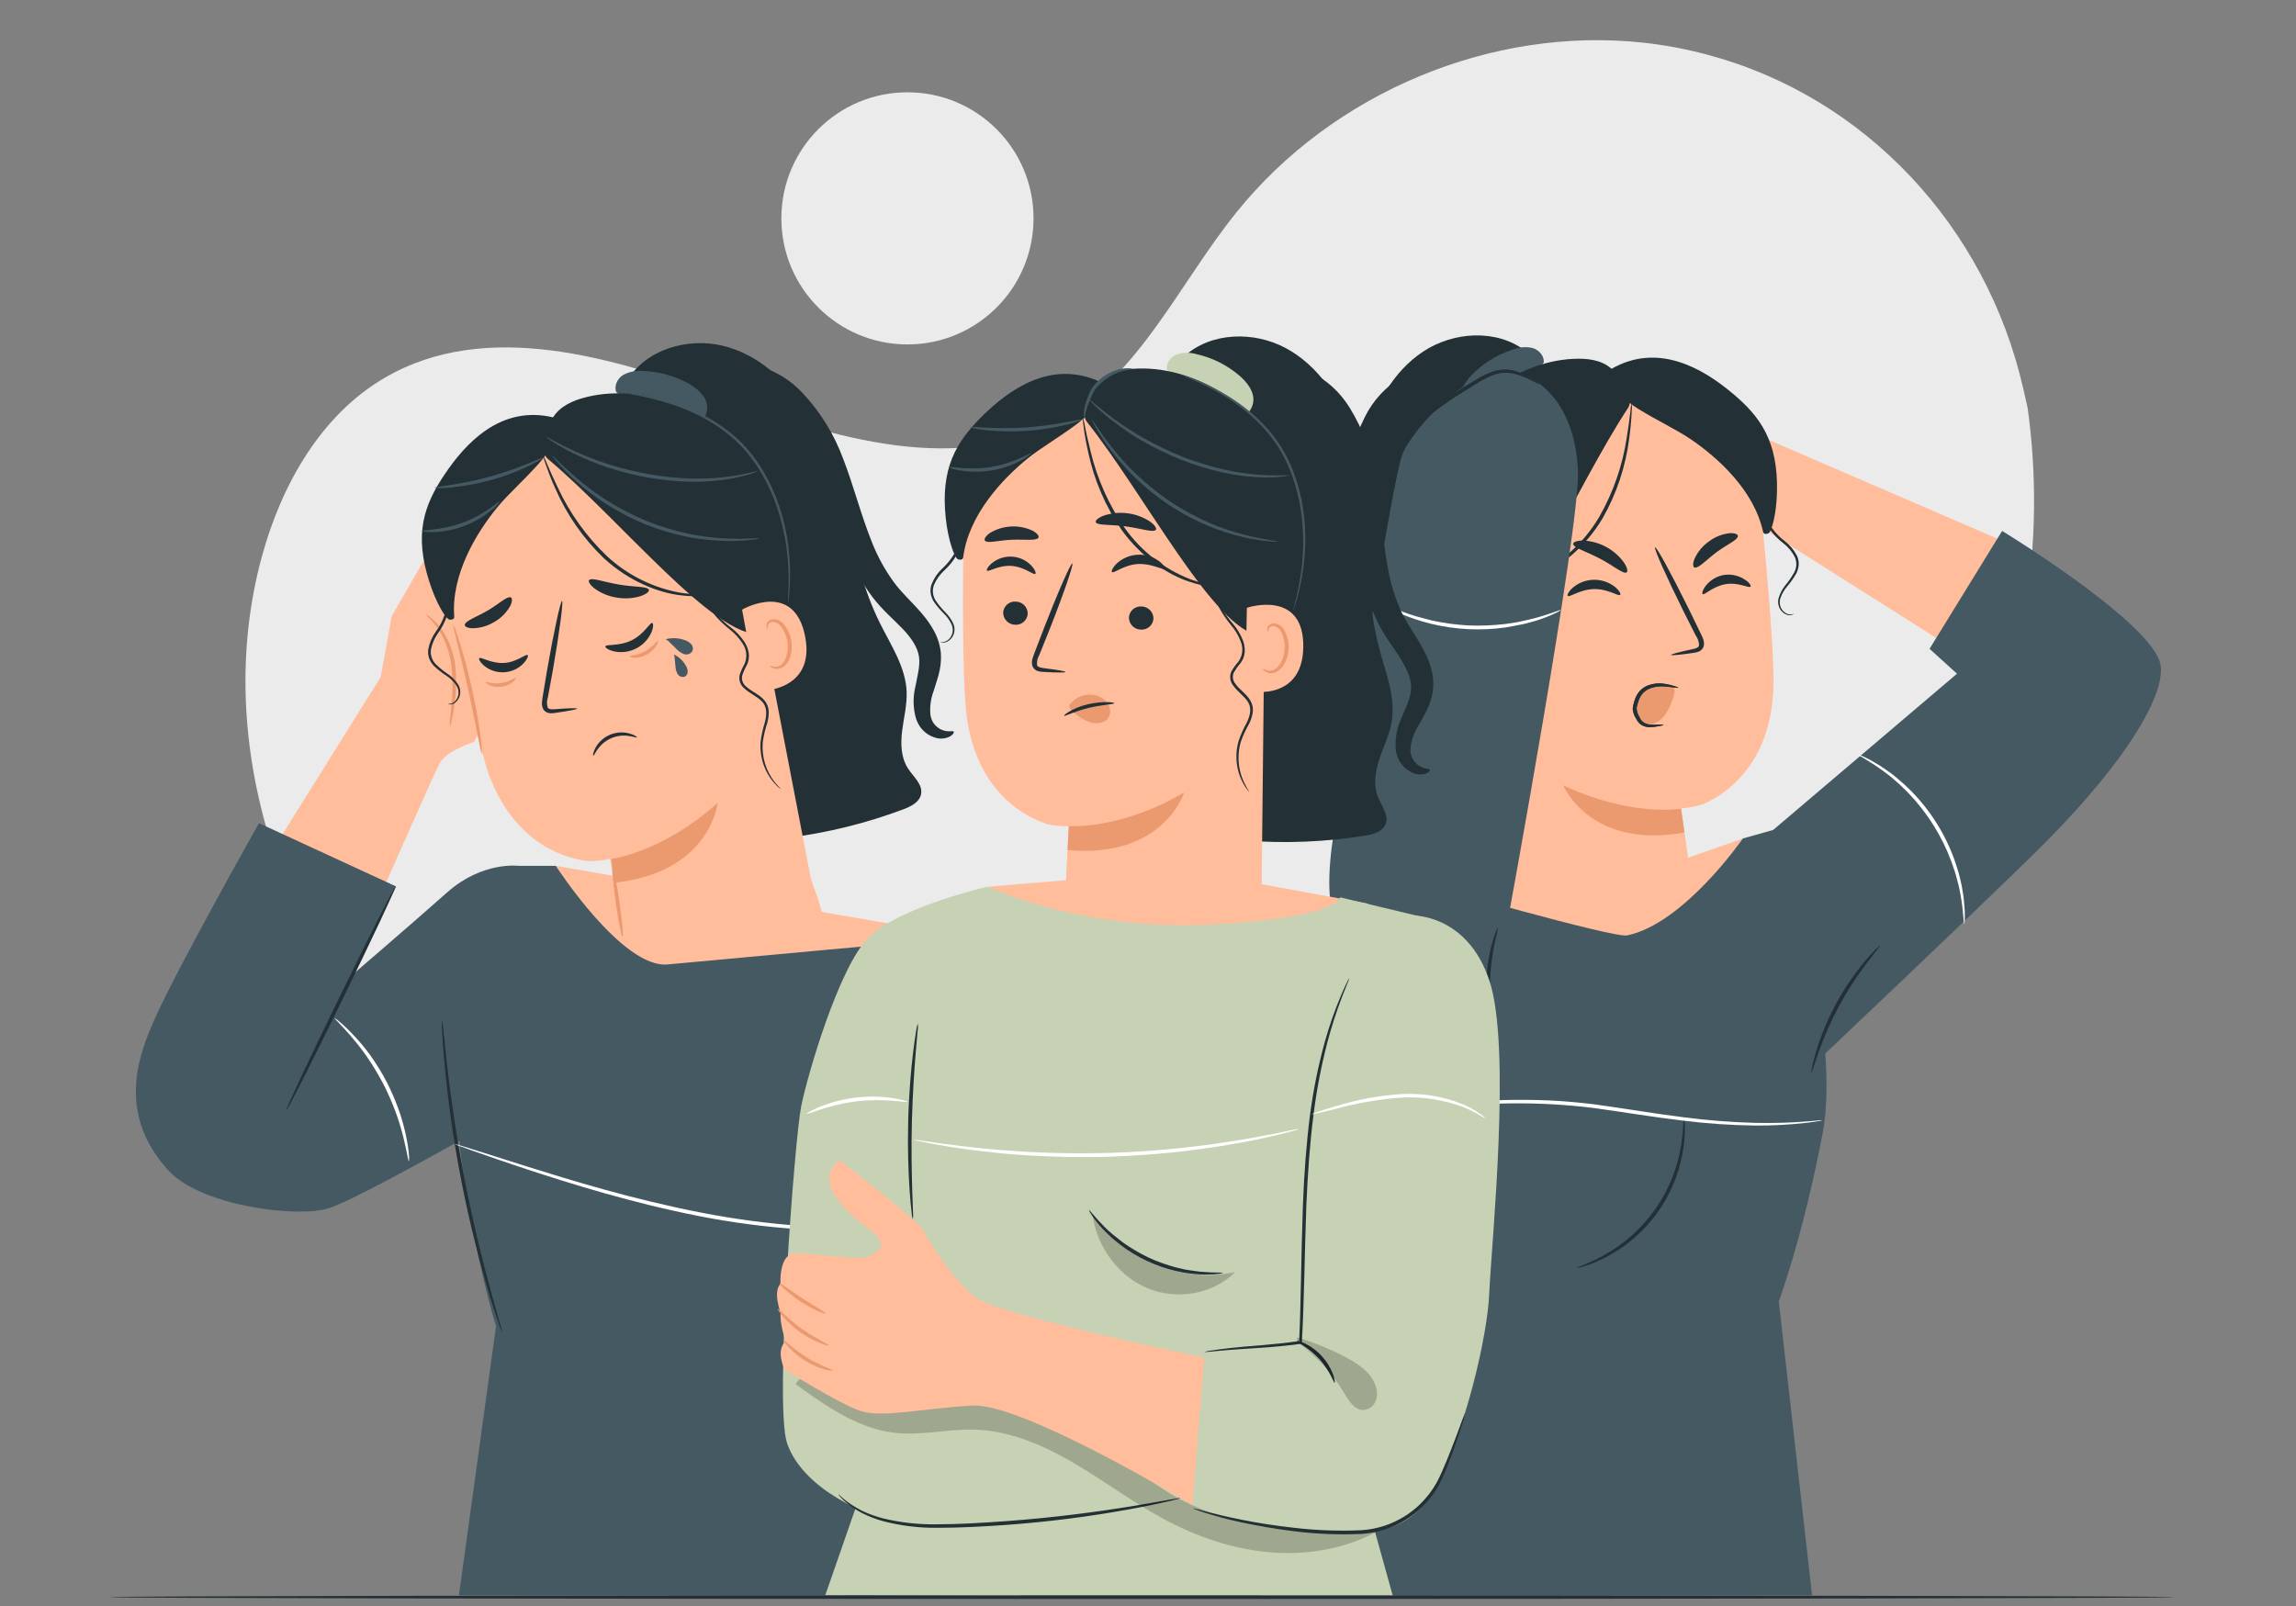 <svg fill-rule="evenodd" height="184.0" preserveAspectRatio="xMinYMin meet" version="1.0" viewBox="0 0 263 184" width="263.0" xmlns="http://www.w3.org/2000/svg" xmlns:xlink="http://www.w3.org/1999/xlink"><rect x="0" y="0" width="263" height="184" fill="#808080" stroke="none"/><title>...</title><desc>...</desc><g clip="0 0 263 184" id="group" transform="scale(1,-1) translate(0,-184)"><g transform=""><g transform=" matrix(1,0,0,-1,0,184)"><g transform=""><path d="M 232.256 46.712 L 231.755 44.51 C 227.515 25.962 213.667 11.03 195.433 6.228 C 193.09 5.607 190.704 5.161 188.295 4.895 C 170.904 2.979 152.699 10.565 141.619 24.344 C 135.096 32.448 130.612 42.778 121.644 47.947 C 109.964 54.677 95.424 50.181 82.86 45.566 C 70.296 40.952 55.73 36.492 44.08 43.275 C 36.783 47.519 32.258 55.505 30.016 63.691 C 24.076 85.365 32.592 109.348 48.323 125.071 C 64.055 140.794 85.995 149.032 108.032 151.731 C 138.908 155.506 171.748 148.629 196.493 129.38 C 221.237 110.13 236.622 77.811 232.256 46.712 Z " style="stroke: none; stroke-opacity: 0.2; stroke-linecap: butt; stroke-width: 1; fill: rgb(92%,92%,92%); fill-rule: evenodd;"/></g><g transform=""><path d="M 103.945 39.461 C 111.922 39.461 118.388 32.994 118.388 25.017 C 118.388 17.041 111.922 10.574 103.945 10.574 C 95.968 10.574 89.502 17.041 89.502 25.017 C 89.502 32.994 95.968 39.461 103.945 39.461 Z " style="stroke: none; stroke-opacity: 0.2; stroke-linecap: butt; stroke-width: 1; fill: rgb(92%,92%,92%); fill-rule: evenodd;"/></g><g transform=""><path d="M 211.969 54.447 L 201.896 50.098 L 200.281 59.482 L 208.41 64.622 L 213.106 60.126 L 211.969 54.447 Z " style="stroke: none; stroke-opacity: 0.2; stroke-linecap: butt; stroke-width: 1; fill: rgb(100%,74%,61%); fill-rule: evenodd;"/></g><g transform=""><path d="M 154.676 83.904 C 153.975 81.136 154.896 78.258 155.385 75.445 C 156.099 71.34 155.878 67.141 155.724 62.983 C 155.569 58.825 155.479 54.602 156.441 50.55 C 157.403 46.498 159.547 42.576 163.012 40.281 C 166.477 37.986 171.41 37.668 174.724 40.191 L 173.094 50.867 C 174.613 65.912 174.403 81.08 172.466 96.076 C 167.963 96.815 163.389 97.021 158.838 96.692 C 157.904 96.626 156.82 96.439 156.392 95.611 C 155.866 94.6 156.661 93.451 156.991 92.35 C 157.423 90.919 156.991 89.374 156.408 88.005 C 155.825 86.635 155.043 85.339 154.676 83.904 Z " style="stroke: none; stroke-opacity: 0.2; stroke-linecap: butt; stroke-width: 1; fill: rgb(14%,19%,21%); fill-rule: evenodd;"/></g><g transform=""><path d="M 168.602 42.942 C 169.911 41.602 171.529 40.604 173.314 40.036 C 174.029 39.76 174.809 39.702 175.556 39.868 C 176.286 40.089 176.918 40.786 176.828 41.54 L 172.475 47.854 C 171.614 48.67 170.196 48.568 169.12 48.05 C 168.304 47.642 167.513 46.978 167.31 46.077 C 167.049 44.936 167.778 43.794 168.602 42.942 Z " style="stroke: none; stroke-opacity: 0.2; stroke-linecap: butt; stroke-width: 1; fill: rgb(27%,35%,39%); fill-rule: evenodd;"/></g><g transform=""><path d="M 201.926 60.658 C 201.037 51.6 193.218 44.417 183.96 44.76 C 174.14 45.139 166.709 53.394 167.393 62.913 L 171.14 101.179 C 171.212 101.919 171.531 102.614 172.045 103.152 C 174.784 106.054 179.223 107.962 182.9 107.889 C 186.467 107.824 189.859 106.356 192.566 104.22 C 193.014 103.864 193.361 103.396 193.571 102.864 C 193.782 102.332 193.848 101.753 193.764 101.187 L 192.578 92.675 C 192.576 92.668 192.576 92.66 192.577 92.653 C 192.579 92.646 192.582 92.639 192.586 92.633 C 192.59 92.626 192.596 92.621 192.602 92.617 C 192.608 92.614 192.616 92.611 192.623 92.61 C 193.426 92.545 194.22 92.396 194.991 92.166 C 197.152 91.265 202.525 88.159 203.112 79.459 C 203.308 76.606 202.704 68.599 201.926 60.658 Z " style="stroke: none; stroke-opacity: 0.2; stroke-linecap: butt; stroke-width: 1; fill: rgb(100%,74%,61%); fill-rule: evenodd;"/></g><g transform=""><path d="M 191.42 75.032 C 191.42 74.946 192.333 74.706 193.838 74.38 C 194.221 74.306 194.58 74.2 194.62 73.935 C 194.616 73.54 194.489 73.155 194.258 72.835 L 192.847 70.046 C 190.878 66.072 189.415 62.79 189.586 62.709 C 189.757 62.627 191.477 65.794 193.446 69.769 C 193.923 70.748 194.38 71.681 194.812 72.578 C 195 72.986 195.293 73.462 195.15 74.049 C 195.106 74.188 195.03 74.315 194.929 74.42 C 194.828 74.525 194.704 74.606 194.567 74.657 C 194.359 74.735 194.141 74.785 193.919 74.808 C 192.386 75.024 191.437 75.118 191.42 75.032 Z " style="stroke: none; stroke-opacity: 0.2; stroke-linecap: butt; stroke-width: 1; fill: rgb(14%,19%,21%); fill-rule: evenodd;"/></g><g transform=""><path d="M 200.52 67.201 C 200.39 67.445 199.159 66.675 197.667 66.924 C 196.175 67.172 195.221 68.252 195.033 68.057 C 194.935 67.975 195.033 67.551 195.441 67.05 C 195.956 66.424 196.68 66.006 197.479 65.872 C 198.29 65.75 199.118 65.925 199.811 66.365 C 200.369 66.716 200.602 67.087 200.52 67.201 Z " style="stroke: none; stroke-opacity: 0.2; stroke-linecap: butt; stroke-width: 1; fill: rgb(14%,19%,21%); fill-rule: evenodd;"/></g><g transform=""><path d="M 185.59 68.147 C 185.41 68.375 184.212 67.446 182.573 67.491 C 180.934 67.535 179.769 68.485 179.581 68.265 C 179.491 68.167 179.667 67.76 180.172 67.319 C 180.84 66.756 181.681 66.44 182.555 66.423 C 183.428 66.406 184.281 66.689 184.97 67.226 C 185.488 67.645 185.68 68.045 185.59 68.147 Z " style="stroke: none; stroke-opacity: 0.2; stroke-linecap: butt; stroke-width: 1; fill: rgb(14%,19%,21%); fill-rule: evenodd;"/></g><g transform=""><path d="M 192.564 92.649 C 192.564 92.649 186.771 93.636 179.062 89.963 C 179.062 89.963 182.075 97.341 192.947 95.372 L 192.564 92.649 Z " style="stroke: none; stroke-opacity: 0.2; stroke-linecap: butt; stroke-width: 1; fill: rgb(92%,60%,43%); fill-rule: evenodd;"/></g><g transform=""><path d="M 191.375 78.579 C 190.866 78.419 190.324 78.389 189.8 78.491 C 189.276 78.594 188.786 78.826 188.375 79.166 C 188.073 79.405 187.822 79.702 187.636 80.04 C 187.451 80.377 187.334 80.748 187.294 81.131 C 187.257 81.497 187.335 81.865 187.517 82.184 C 187.699 82.504 187.976 82.758 188.309 82.912 C 189.063 83.198 189.973 82.782 190.543 82.13 C 191.071 81.44 191.459 80.653 191.685 79.814 C 191.774 79.593 191.821 79.356 191.823 79.117 C 191.824 79.003 191.791 78.891 191.727 78.796 C 191.664 78.701 191.574 78.627 191.469 78.583 Z " style="stroke: none; stroke-opacity: 0.2; stroke-linecap: butt; stroke-width: 0; fill: rgb(92%,60%,43%); fill-rule: evenodd;"/><path d="M 191.375 78.579 C 190.866 78.419 190.324 78.389 189.8 78.491 C 189.276 78.594 188.786 78.826 188.375 79.166 C 188.073 79.405 187.822 79.702 187.636 80.04 C 187.451 80.377 187.334 80.748 187.294 81.131 C 187.257 81.497 187.335 81.865 187.517 82.184 C 187.699 82.504 187.976 82.758 188.309 82.912 C 189.063 83.198 189.973 82.782 190.543 82.13 C 191.071 81.44 191.459 80.653 191.685 79.814 C 191.774 79.593 191.821 79.356 191.823 79.117 C 191.824 79.003 191.791 78.891 191.727 78.796 C 191.664 78.701 191.574 78.627 191.469 78.583 " style="stroke: none; stroke-opacity: 0.2; stroke-linecap: butt; stroke-width: 1; fill: none; fill-opacity: 0.2; fill-rule: evenodd;"/></g><g transform=""><path d="M 186.328 65.576 C 185.977 65.829 184.832 64.814 183.242 63.986 C 181.652 63.159 180.197 62.739 180.205 62.307 C 180.205 62.103 180.633 61.928 181.334 61.928 C 182.248 61.968 183.142 62.212 183.949 62.643 C 184.756 63.074 185.456 63.681 185.998 64.418 C 186.397 65.001 186.491 65.454 186.328 65.576 Z " style="stroke: none; stroke-opacity: 0.2; stroke-linecap: butt; stroke-width: 1; fill: rgb(14%,19%,21%); fill-rule: evenodd;"/></g><g transform=""><path d="M 199.069 61.428 C 199.024 61.888 197.822 62.369 196.623 63.266 C 195.425 64.163 194.585 65.125 194.12 65.023 C 193.912 64.962 193.863 64.575 194.12 63.984 C 194.482 63.2 195.044 62.527 195.751 62.031 C 196.438 61.512 197.252 61.187 198.107 61.089 C 198.727 61.044 199.077 61.212 199.069 61.428 Z " style="stroke: none; stroke-opacity: 0.2; stroke-linecap: butt; stroke-width: 1; fill: rgb(14%,19%,21%); fill-rule: evenodd;"/></g><g transform=""><path d="M 184.995 42.672 C 184 41.449 182.447 41.086 180.779 41.098 C 173.98 41.143 167.201 46.316 164.367 52.512 C 161.534 58.709 162.651 67.065 166.349 72.772 L 168.909 72.813 C 174.045 71.68 180.486 55.847 186.495 46.724 C 187.241 45.558 185.843 43.719 184.995 42.672 Z " style="stroke: none; stroke-opacity: 0.2; stroke-linecap: butt; stroke-width: 1; fill: rgb(14%,19%,21%); fill-rule: evenodd;"/></g><g transform=""><path d="M 198.394 45.016 C 195.133 42.297 189.993 39.158 184.575 42.264 C 183.984 44.013 186.026 45.839 187.649 46.838 C 190.025 48.298 192.043 49.219 193.617 50.287 C 196.805 52.443 200.922 56.19 201.949 60.906 C 202.01 61.204 202.247 61.212 202.54 61.118 C 202.919 60.996 203.506 58.909 203.551 56.255 C 203.657 50.584 201.676 47.735 198.394 45.016 Z " style="stroke: none; stroke-opacity: 0.2; stroke-linecap: butt; stroke-width: 1; fill: rgb(14%,19%,21%); fill-rule: evenodd;"/></g><g transform=""><path d="M 170.077 69.507 C 169.91 69.45 163.392 67.995 164.024 74.509 C 164.655 81.024 171.064 79.043 171.06 78.855 C 171.056 78.667 170.077 69.507 170.077 69.507 Z " style="stroke: none; stroke-opacity: 0.2; stroke-linecap: butt; stroke-width: 1; fill: rgb(100%,74%,61%); fill-rule: evenodd;"/></g><g transform=""><path d="M 168.83 76.579 C 168.798 76.579 168.724 76.668 168.541 76.774 C 168.282 76.918 167.978 76.954 167.693 76.876 C 166.98 76.689 166.295 75.653 166.152 74.483 C 166.08 73.927 166.134 73.361 166.311 72.828 C 166.354 72.62 166.448 72.425 166.583 72.261 C 166.719 72.097 166.893 71.968 167.09 71.887 C 167.216 71.84 167.355 71.839 167.482 71.883 C 167.61 71.928 167.717 72.016 167.787 72.131 C 167.893 72.306 167.864 72.441 167.901 72.449 C 167.938 72.457 168.027 72.323 167.95 72.062 C 167.898 71.905 167.794 71.77 167.656 71.679 C 167.464 71.56 167.233 71.522 167.012 71.573 C 166.749 71.651 166.511 71.795 166.32 71.992 C 166.13 72.189 165.993 72.433 165.924 72.698 C 165.701 73.289 165.626 73.926 165.708 74.553 C 165.875 75.861 166.666 77.023 167.636 77.202 C 167.815 77.236 168 77.229 168.177 77.181 C 168.353 77.134 168.516 77.048 168.655 76.929 C 168.835 76.738 168.855 76.587 168.83 76.579 Z " style="stroke: none; stroke-opacity: 0.2; stroke-linecap: butt; stroke-width: 1; fill: rgb(92%,60%,43%); fill-rule: evenodd;"/></g><g transform=""><path d="M 172.467 66.901 C 172.447 66.807 174.032 66.734 176.27 65.678 C 179.159 64.235 181.566 61.985 183.2 59.2 C 184.799 56.393 185.865 53.313 186.343 50.118 C 186.547 48.895 186.666 47.892 186.751 47.199 C 186.77 46.838 186.821 46.479 186.902 46.127 C 186.943 46.487 186.943 46.851 186.902 47.211 C 186.873 47.908 186.8 48.919 186.629 50.159 C 186.229 53.415 185.184 56.56 183.555 59.408 C 181.57 62.731 178.688 64.956 176.38 65.931 C 175.469 66.338 174.511 66.63 173.527 66.799 C 173.257 66.847 172.985 66.88 172.712 66.897 C 172.631 66.91 172.548 66.912 172.467 66.901 L 172.467 66.901 Z " style="stroke: none; stroke-opacity: 0.2; stroke-linecap: butt; stroke-width: 1; fill: rgb(14%,19%,21%); fill-rule: evenodd;"/></g><g transform=""><path d="M 205.475 70.318 C 205.223 70.415 204.945 70.415 204.693 70.318 C 204.41 70.186 204.179 69.966 204.032 69.691 C 203.937 69.511 203.88 69.313 203.865 69.111 C 203.851 68.908 203.878 68.704 203.947 68.512 C 204.114 68.031 204.37 67.584 204.701 67.196 C 205.1 66.736 205.452 66.237 205.753 65.708 C 205.912 65.402 206.009 65.069 206.038 64.725 C 206.058 64.362 205.988 63.999 205.834 63.669 C 205.497 63.016 205.021 62.445 204.44 61.994 C 203.882 61.574 203.39 61.072 202.981 60.506 C 202.656 59.958 202.505 59.324 202.549 58.688 C 202.602 57.465 203.009 56.348 203.03 55.366 C 203.108 54.589 202.93 53.807 202.524 53.14 C 202.407 52.964 202.259 52.811 202.088 52.687 C 201.97 52.606 201.904 52.569 201.9 52.577 C 202.097 52.768 202.273 52.978 202.426 53.205 C 202.78 53.862 202.922 54.612 202.834 55.353 C 202.789 56.295 202.361 57.392 202.288 58.676 C 202.232 59.371 202.393 60.066 202.748 60.665 C 203.169 61.258 203.678 61.782 204.257 62.222 C 204.805 62.645 205.257 63.18 205.581 63.792 C 205.712 64.075 205.774 64.384 205.764 64.696 C 205.753 65.007 205.67 65.312 205.52 65.585 C 205.233 66.101 204.897 66.589 204.518 67.041 C 204.179 67.459 203.921 67.938 203.759 68.451 C 203.69 68.67 203.667 68.901 203.692 69.129 C 203.716 69.357 203.788 69.577 203.902 69.776 C 204.077 70.073 204.347 70.303 204.668 70.428 C 204.872 70.502 205.096 70.502 205.3 70.428 C 205.367 70.406 205.427 70.369 205.475 70.318 L 205.475 70.318 Z " style="stroke: none; stroke-opacity: 0.2; stroke-linecap: butt; stroke-width: 1; fill: rgb(14%,19%,21%); fill-rule: evenodd;"/></g><g transform=""><path d="M 171.646 90.51 C 171.711 90.442 171.768 90.367 171.817 90.286 C 171.975 90.065 172.112 89.829 172.224 89.581 C 172.636 88.674 172.829 87.682 172.787 86.686 C 172.759 85.996 172.621 85.315 172.379 84.668 C 172.067 83.956 171.689 83.273 171.25 82.63 C 170.843 81.95 170.496 81.102 170.867 80.327 C 171.238 79.552 172.008 79.002 172.498 78.118 C 172.622 77.89 172.687 77.635 172.687 77.376 C 172.687 77.116 172.622 76.861 172.498 76.634 C 172.232 76.24 171.923 75.878 171.576 75.553 C 171.311 75.243 171.129 74.87 171.048 74.47 C 170.968 74.07 170.991 73.655 171.116 73.266 C 171.326 72.534 171.662 71.844 172.11 71.228 C 172.504 70.671 172.849 70.08 173.142 69.463 C 173.369 69.011 173.48 68.509 173.465 68.003 C 173.45 67.497 173.31 67.003 173.056 66.565 C 172.909 66.332 172.706 66.139 172.465 66.006 C 172.385 65.957 172.296 65.923 172.204 65.904 C 172.51 66.081 172.768 66.329 172.958 66.626 C 173.18 67.05 173.296 67.521 173.296 68 C 173.296 68.478 173.18 68.95 172.958 69.373 C 172.656 69.972 172.307 70.546 171.915 71.09 C 171.44 71.726 171.081 72.441 170.855 73.201 C 170.743 73.627 170.715 74.07 170.773 74.506 C 170.845 74.963 171.051 75.388 171.364 75.729 C 171.682 76.037 171.969 76.375 172.22 76.74 C 172.324 76.923 172.378 77.13 172.378 77.341 C 172.378 77.552 172.324 77.759 172.22 77.942 C 171.813 78.733 170.997 79.296 170.59 80.172 C 170.397 80.606 170.36 81.092 170.484 81.55 C 170.6 81.968 170.776 82.368 171.006 82.736 C 171.443 83.368 171.824 84.038 172.143 84.738 C 172.377 85.36 172.515 86.014 172.551 86.678 C 172.613 87.651 172.458 88.626 172.098 89.532 C 171.837 90.172 171.621 90.494 171.646 90.51 Z " style="stroke: none; stroke-opacity: 0.2; stroke-linecap: butt; stroke-width: 1; fill: rgb(14%,19%,21%); fill-rule: evenodd;"/></g><g transform=""><path d="M 150.802 89.823 C 150.769 89.909 150.904 90.105 151.324 90.231 C 151.634 90.295 151.955 90.291 152.264 90.221 C 152.574 90.15 152.865 90.015 153.117 89.823 C 153.733 89.396 154.177 88.763 154.369 88.038 C 154.442 87.76 154.485 87.476 154.499 87.19 C 154.489 85.943 154.153 84.721 153.525 83.643 C 152.95 82.534 152.278 81.454 152.139 80.427 C 152 79.4 152.343 78.234 153.015 76.925 C 153.688 75.617 154.646 74.182 155.331 72.376 C 155.996 70.585 156.418 68.714 156.586 66.811 C 156.966 62.988 156.697 59.474 156.823 56.428 C 156.873 53.768 157.37 51.134 158.295 48.638 C 158.928 46.979 159.9 45.47 161.148 44.207 C 161.609 43.775 161.963 43.42 162.245 43.196 C 162.526 42.972 162.624 42.788 162.579 42.678 C 162.534 42.568 162.33 42.577 161.963 42.654 C 161.428 42.783 160.914 42.991 160.439 43.27 C 158.692 44.349 157.281 45.893 156.362 47.729 C 155.029 50.377 154.24 53.266 154.043 56.225 C 153.761 59.486 153.933 62.992 153.582 66.465 C 153.439 68.114 153.094 69.739 152.555 71.304 C 152.066 72.759 151.205 74.129 150.517 75.686 C 150.154 76.482 149.88 77.316 149.701 78.173 C 149.514 79.061 149.514 79.979 149.701 80.867 C 149.895 81.65 150.213 82.398 150.643 83.081 C 151.014 83.692 151.385 84.21 151.703 84.687 C 152.264 85.425 152.65 86.281 152.832 87.19 C 152.848 87.364 152.848 87.538 152.832 87.712 C 152.823 87.861 152.796 88.009 152.75 88.152 C 152.665 88.427 152.527 88.681 152.343 88.902 C 151.65 89.762 150.867 89.595 150.802 89.823 Z " style="stroke: none; stroke-opacity: 0.2; stroke-linecap: butt; stroke-width: 1; fill: rgb(14%,19%,21%); fill-rule: evenodd;"/></g><g transform=""><path d="M 190.546 83.05 C 190.546 83.079 190.396 83.111 190.139 83.168 C 189.744 83.253 189.343 83.302 188.94 83.315 C 188.803 83.312 188.666 83.293 188.533 83.258 C 188.381 83.221 188.235 83.166 188.096 83.095 C 187.941 83.013 187.803 82.903 187.689 82.769 C 187.583 82.631 187.49 82.484 187.412 82.329 C 187.203 82.013 187.072 81.653 187.028 81.277 C 187.024 81.17 187.032 81.064 187.053 80.959 L 187.114 80.678 C 187.163 80.494 187.216 80.302 187.285 80.115 C 187.413 79.734 187.624 79.386 187.901 79.096 C 188.168 78.83 188.491 78.627 188.847 78.501 C 189.429 78.299 190.052 78.245 190.661 78.342 C 191.676 78.505 192.246 78.749 192.238 78.798 C 192.23 78.847 191.606 78.721 190.632 78.639 C 190.079 78.593 189.522 78.669 189.001 78.864 C 188.705 78.981 188.436 79.159 188.211 79.385 C 187.98 79.638 187.805 79.937 187.697 80.262 C 187.634 80.431 187.581 80.604 187.538 80.779 L 187.477 81.04 C 187.469 81.114 187.469 81.187 187.477 81.26 C 187.514 81.575 187.622 81.877 187.791 82.145 C 187.887 82.409 188.066 82.635 188.3 82.789 C 188.515 82.915 188.754 82.992 189.001 83.013 C 189.474 83.046 189.886 83.013 190.167 83.013 C 190.449 83.013 190.546 83.022 190.546 83.05 Z " style="stroke: none; stroke-opacity: 0.2; stroke-linecap: butt; stroke-width: 1; fill: rgb(14%,19%,21%); fill-rule: evenodd;"/></g><g transform=""><path d="M 199.638 96.062 L 190.641 99.234 C 190.641 99.234 191.676 107.986 191.721 107.444 C 191.766 106.902 199.638 96.062 199.638 96.062 Z " style="stroke: none; stroke-opacity: 0.2; stroke-linecap: butt; stroke-width: 1; fill: rgb(100%,74%,61%); fill-rule: evenodd;"/></g><g transform=""><path d="M 190.546 83.05 C 190.546 83.079 190.396 83.111 190.139 83.168 C 189.744 83.253 189.343 83.302 188.94 83.315 C 188.803 83.312 188.666 83.293 188.533 83.258 C 188.381 83.221 188.235 83.166 188.096 83.095 C 187.941 83.013 187.803 82.903 187.689 82.769 C 187.583 82.631 187.49 82.484 187.412 82.329 C 187.203 82.013 187.072 81.653 187.028 81.277 C 187.024 81.17 187.032 81.064 187.053 80.959 L 187.114 80.678 C 187.163 80.494 187.216 80.302 187.285 80.115 C 187.413 79.734 187.624 79.386 187.901 79.096 C 188.168 78.83 188.491 78.627 188.847 78.501 C 189.429 78.299 190.052 78.245 190.661 78.342 C 191.676 78.505 192.246 78.749 192.238 78.798 C 192.23 78.847 191.606 78.721 190.632 78.639 C 190.079 78.593 189.522 78.669 189.001 78.864 C 188.705 78.981 188.436 79.159 188.211 79.385 C 187.98 79.638 187.805 79.937 187.697 80.262 C 187.634 80.431 187.581 80.604 187.538 80.779 L 187.477 81.04 C 187.469 81.114 187.469 81.187 187.477 81.26 C 187.514 81.575 187.622 81.877 187.791 82.145 C 187.887 82.409 188.066 82.635 188.3 82.789 C 188.515 82.915 188.754 82.992 189.001 83.013 C 189.474 83.046 189.886 83.013 190.167 83.013 C 190.449 83.013 190.546 83.022 190.546 83.05 Z " style="stroke: none; stroke-opacity: 0.2; stroke-linecap: butt; stroke-width: 1; fill: rgb(14%,19%,21%); fill-rule: evenodd;"/></g><g transform=""><path d="M 208.408 64.62 L 222.59 73.593 L 229.194 61.885 L 211.967 54.445 Z " style="stroke: none; stroke-opacity: 0.2; stroke-linecap: butt; stroke-width: 0; fill: rgb(100%,74%,61%); fill-rule: evenodd;"/><path d="M 208.408 64.62 L 222.59 73.593 L 229.194 61.885 L 211.967 54.445 " style="stroke: none; stroke-opacity: 0.2; stroke-linecap: butt; stroke-width: 1; fill: none; fill-opacity: 0.2; fill-rule: evenodd;"/></g><g transform=""><path d="M 154.927 84.158 C 154.927 84.158 159.521 55.125 160.601 52.149 C 161.682 49.173 168.799 41.55 173.116 42.492 C 177.433 43.434 180.499 47.584 180.752 53.992 C 181.004 60.4 172.537 106.453 172.537 106.453 C 172.537 106.453 160.145 115.976 155.375 110.154 C 150.606 104.333 152.033 98.438 154.927 84.158 Z " style="stroke: none; stroke-opacity: 0.2; stroke-linecap: butt; stroke-width: 1; fill: rgb(27%,35%,39%); fill-rule: evenodd;"/></g><g transform=""><path d="M 163.462 101.35 C 163.462 101.35 184.823 107.49 186.38 107.167 C 192.927 105.81 199.637 96.063 199.637 96.063 L 203.836 94.881 C 203.836 94.881 211.08 117.872 208.768 129.906 C 206.457 141.94 203.754 149.086 203.754 149.086 L 207.566 182.767 L 145.342 182.767 L 158.032 146.31 L 154.693 109.238 L 163.462 101.35 Z " style="stroke: none; stroke-opacity: 0.2; stroke-linecap: butt; stroke-width: 1; fill: rgb(27%,35%,39%); fill-rule: evenodd;"/></g><g transform=""><path d="M 221.025 74.332 L 224.168 77.185 L 203.117 95.081 L 207.773 121.941 C 207.773 121.941 225.848 104.82 233.006 97.796 C 244.355 86.643 248.456 78.694 247.364 75.706 C 245.537 70.704 229.337 60.826 229.337 60.826 L 221.025 74.332 Z " style="stroke: none; stroke-opacity: 0.2; stroke-linecap: butt; stroke-width: 1; fill: rgb(27%,35%,39%); fill-rule: evenodd;"/></g><g transform=""><path d="M 171.665 120.282 C 171.62 120.282 171.257 119.573 170.927 118.321 C 170.727 117.586 170.571 116.84 170.458 116.087 C 170.326 115.163 170.254 114.232 170.242 113.299 C 170.242 112.365 170.302 111.432 170.422 110.506 C 170.523 109.752 170.67 109.005 170.862 108.268 C 171.196 107.013 171.526 106.275 171.571 106.295 C 171.71 106.328 170.621 109.373 170.67 113.295 C 170.719 117.216 171.803 120.249 171.665 120.282 Z " style="stroke: none; stroke-opacity: 0.2; stroke-linecap: butt; stroke-width: 1; fill: rgb(14%,19%,21%); fill-rule: evenodd;"/></g><g transform=""><path d="M 192.881 127.807 C 192.956 128.102 192.991 128.407 192.987 128.712 C 193.019 129.539 192.982 130.368 192.877 131.19 C 192.537 133.927 191.528 136.539 189.941 138.794 C 188.353 141.05 186.236 142.881 183.774 144.125 C 183.035 144.501 182.266 144.815 181.475 145.063 C 181.191 145.172 180.893 145.242 180.59 145.27 C 180.562 145.193 181.813 144.863 183.631 143.86 C 186 142.572 188.039 140.755 189.591 138.551 C 191.143 136.346 192.166 133.813 192.579 131.149 C 192.906 129.103 192.8 127.807 192.881 127.807 Z " style="stroke: none; stroke-opacity: 0.2; stroke-linecap: butt; stroke-width: 1; fill: rgb(14%,19%,21%); fill-rule: evenodd;"/></g><g transform=""><path d="M 215.338 108.351 C 215.387 108.396 214.772 109.101 213.863 110.296 C 212.676 111.85 211.612 113.494 210.679 115.212 C 209.754 116.935 208.961 118.726 208.306 120.568 C 207.805 121.987 207.552 122.884 207.491 122.868 C 207.43 122.851 207.593 121.93 208.025 120.475 C 209.183 116.68 211.088 113.155 213.63 110.108 C 214.604 108.95 215.302 108.314 215.338 108.351 Z " style="stroke: none; stroke-opacity: 0.2; stroke-linecap: butt; stroke-width: 1; fill: rgb(14%,19%,21%); fill-rule: evenodd;"/></g><g transform=""><path d="M 208.764 128.35 C 208.594 128.406 208.417 128.442 208.238 128.456 C 207.892 128.504 207.382 128.598 206.718 128.659 C 204.847 128.867 202.966 128.963 201.084 128.949 C 198.293 128.919 195.505 128.728 192.735 128.378 C 189.605 128.023 186.189 127.44 182.605 126.947 C 176.465 126.181 170.25 126.227 164.122 127.086 C 161.77 127.416 159.887 127.795 158.586 128.072 L 157.094 128.403 C 156.922 128.453 156.744 128.483 156.564 128.492 C 156.727 128.418 156.896 128.361 157.07 128.321 C 157.408 128.223 157.906 128.072 158.55 127.913 C 159.842 127.583 161.725 127.159 164.077 126.788 C 166.838 126.362 169.622 126.108 172.414 126.026 C 173.992 125.985 175.647 126.001 177.363 126.071 C 179.079 126.14 180.848 126.303 182.662 126.523 C 186.266 127.021 189.666 127.612 192.784 127.991 C 195.54 128.355 198.313 128.574 201.092 128.647 C 203.465 128.692 205.385 128.602 206.71 128.496 C 207.37 128.46 207.884 128.39 208.234 128.37 C 208.41 128.348 208.587 128.341 208.764 128.35 Z " style="stroke: none; stroke-opacity: 0.2; stroke-linecap: butt; stroke-width: 1; fill: rgb(100%,100%,100%); fill-rule: evenodd;"/></g><g transform=""><path d="M 225.001 105.866 C 224.911 105.866 224.939 104.508 224.548 102.376 C 224.495 102.111 224.438 101.834 224.381 101.561 C 224.324 101.288 224.226 100.974 224.149 100.668 C 224.002 100.048 223.765 99.408 223.533 98.732 C 222.455 95.813 220.79 93.146 218.641 90.897 C 218.132 90.395 217.663 89.902 217.17 89.498 C 216.929 89.294 216.705 89.091 216.472 88.899 L 215.792 88.385 C 214.047 87.097 212.812 86.531 212.853 86.453 C 213.16 86.54 213.455 86.663 213.733 86.82 L 214.19 87.044 C 214.357 87.13 214.528 87.24 214.716 87.35 C 215.148 87.589 215.565 87.853 215.967 88.141 L 216.672 88.642 C 216.917 88.817 217.149 89.029 217.398 89.233 C 217.93 89.671 218.439 90.136 218.922 90.627 C 221.147 92.888 222.849 95.608 223.908 98.597 C 224.132 99.29 224.365 99.946 224.499 100.578 C 224.568 100.896 224.658 101.194 224.711 101.491 C 224.764 101.789 224.805 102.07 224.854 102.343 C 224.933 102.831 224.987 103.322 225.017 103.815 C 225.017 104.031 225.058 104.223 225.062 104.422 L 225.062 104.908 C 225.077 105.228 225.057 105.55 225.001 105.866 L 225.001 105.866 Z " style="stroke: none; stroke-opacity: 0.2; stroke-linecap: butt; stroke-width: 1; fill: rgb(100%,100%,100%); fill-rule: evenodd;"/></g><g transform=""><path d="M 178.819 69.883 C 178.586 70.053 178.331 70.19 178.06 70.29 C 177.757 70.444 177.446 70.58 177.127 70.698 C 176.76 70.832 176.344 71.004 175.863 71.134 C 175.382 71.264 174.869 71.436 174.294 71.542 C 173.719 71.648 173.112 71.778 172.463 71.884 C 169.631 72.285 166.749 72.147 163.968 71.477 C 163.332 71.309 162.745 71.159 162.174 70.963 C 161.603 70.767 161.11 70.588 160.65 70.396 C 160.189 70.205 159.789 70.013 159.427 69.846 C 159.121 69.703 158.823 69.544 158.534 69.369 C 158.274 69.245 158.033 69.086 157.816 68.896 C 157.853 68.827 158.917 69.43 160.752 70.119 C 161.212 70.286 161.718 70.474 162.272 70.624 C 162.826 70.775 163.418 70.942 164.045 71.093 C 165.416 71.39 166.807 71.578 168.207 71.656 C 169.608 71.71 171.01 71.655 172.402 71.493 C 173.042 71.399 173.654 71.322 174.212 71.195 C 174.771 71.069 175.301 70.955 175.773 70.832 C 177.689 70.311 178.786 69.809 178.819 69.883 Z " style="stroke: none; stroke-opacity: 0.2; stroke-linecap: butt; stroke-width: 1; fill: rgb(100%,100%,100%); fill-rule: evenodd;"/></g><g transform=""><path d="M 160.186 51.468 C 160.261 51.214 160.376 50.973 160.524 50.754 C 160.89 50.14 161.31 49.56 161.779 49.022 C 162.958 47.632 164.935 46.058 167.266 44.607 C 167.845 44.24 168.416 43.893 168.97 43.555 C 169.506 43.22 170.067 42.93 170.65 42.687 C 171.192 42.462 171.771 42.341 172.358 42.332 C 172.866 42.335 173.371 42.423 173.85 42.593 C 174.527 42.838 175.17 43.167 175.766 43.571 C 175.997 43.698 176.207 43.859 176.39 44.048 C 176.14 43.966 175.902 43.854 175.68 43.714 C 175.068 43.382 174.425 43.109 173.76 42.899 C 173.307 42.761 172.835 42.697 172.362 42.707 C 171.822 42.729 171.291 42.852 170.797 43.07 C 170.232 43.314 169.687 43.602 169.166 43.93 C 168.62 44.273 168.053 44.627 167.47 44.986 C 165.155 46.429 163.19 47.933 161.983 49.242 C 160.777 50.55 160.251 51.504 160.186 51.468 Z " style="stroke: none; stroke-opacity: 0.2; stroke-linecap: butt; stroke-width: 1; fill: rgb(14%,19%,21%); fill-rule: evenodd;"/></g><g transform=""><path d="M 50.501 60.824 L 44.864 70.608 L 43.604 77.567 L 32.846 94.798 L 31.391 97.13 L 42.544 104.908 C 42.544 104.908 49.551 89.009 50.33 87.497 C 51.109 85.984 54.276 85.01 54.276 85.01 L 59.311 76.144 L 50.501 60.824 Z " style="stroke: none; stroke-opacity: 0.2; stroke-linecap: butt; stroke-width: 1; fill: rgb(100%,74%,61%); fill-rule: evenodd;"/></g><g transform=""><path d="M 51.544 83.201 C 51.483 83.201 51.544 82.427 51.675 81.196 C 51.863 79.607 51.881 78.002 51.728 76.41 C 51.559 74.828 51.014 73.31 50.138 71.983 C 49.445 70.98 48.809 70.527 48.858 70.466 C 48.907 70.405 49.046 70.536 49.331 70.748 C 49.723 71.056 50.075 71.412 50.379 71.808 C 51.372 73.139 51.987 74.716 52.156 76.369 C 52.318 78.001 52.256 79.646 51.973 81.261 C 51.777 82.484 51.597 83.21 51.544 83.201 Z " style="stroke: none; stroke-opacity: 0.2; stroke-linecap: butt; stroke-width: 1; fill: rgb(92%,60%,43%); fill-rule: evenodd;"/></g><g transform=""><path d="M 63.67 99.197 L 110.705 107.35 C 110.705 107.35 70.999 111.521 70.983 110.974 C 70.967 110.428 63.67 99.197 63.67 99.197 Z " style="stroke: none; stroke-opacity: 0.2; stroke-linecap: butt; stroke-width: 1; fill: rgb(100%,74%,61%); fill-rule: evenodd;"/></g><g transform=""><path d="M 103.853 79.26 C 103.743 76.406 102.039 73.907 100.771 71.347 C 98.924 67.617 97.942 63.528 96.915 59.492 C 95.887 55.457 94.77 51.388 92.695 47.776 C 90.62 44.165 87.457 41.014 83.474 39.795 C 79.491 38.576 74.677 39.672 72.215 43.032 L 76.793 52.815 C 79.606 67.671 84.111 82.155 90.221 95.986 C 94.748 95.421 99.194 94.327 103.465 92.724 C 104.338 92.394 105.324 91.909 105.504 90.992 C 105.724 89.875 104.631 88.998 104.012 88.049 C 103.196 86.797 103.152 85.195 103.339 83.715 C 103.527 82.235 103.906 80.751 103.853 79.26 Z " style="stroke: none; stroke-opacity: 0.2; stroke-linecap: butt; stroke-width: 1; fill: rgb(14%,19%,21%); fill-rule: evenodd;"/></g><g transform=""><path d="M 78.889 43.953 C 77.252 43.038 75.416 42.54 73.541 42.502 C 72.779 42.438 72.015 42.604 71.348 42.978 C 70.708 43.386 70.304 44.242 70.602 44.939 L 76.566 49.758 C 77.626 50.308 78.954 49.794 79.827 48.995 C 80.512 48.376 81.05 47.511 81.001 46.59 C 80.94 45.412 79.916 44.528 78.889 43.953 Z " style="stroke: none; stroke-opacity: 0.2; stroke-linecap: butt; stroke-width: 1; fill: rgb(27%,35%,39%); fill-rule: evenodd;"/></g><g transform=""><path d="M 51.83 70.382 C 50.114 61.442 55.572 52.339 64.549 50.056 C 74.076 47.635 83.545 53.44 85.584 62.759 L 92.852 100.52 C 92.995 101.249 94.413 104.413 94.075 105.077 C 92.269 108.636 87.019 109.313 83.476 110.291 C 80.04 111.237 76.367 110.793 73.175 109.529 C 72.644 109.313 72.18 108.963 71.826 108.512 C 71.473 108.062 71.244 107.527 71.161 106.961 L 69.889 98.461 C 69.888 98.454 69.886 98.446 69.882 98.44 C 69.878 98.433 69.873 98.427 69.867 98.423 C 69.861 98.418 69.854 98.415 69.846 98.413 C 69.839 98.411 69.831 98.411 69.824 98.412 C 69.036 98.578 68.232 98.661 67.427 98.661 C 65.099 98.408 59.066 96.953 56.013 88.779 C 55.026 86.069 53.355 78.217 51.83 70.382 Z " style="stroke: none; stroke-opacity: 0.2; stroke-linecap: butt; stroke-width: 1; fill: rgb(100%,74%,61%); fill-rule: evenodd;"/></g><g transform=""><path d="M 66.104 81.185 C 66.104 81.1 65.142 81.132 63.605 81.246 C 63.218 81.283 62.843 81.283 62.729 81.043 C 62.62 80.661 62.631 80.255 62.761 79.881 C 62.941 78.907 63.128 77.879 63.324 76.807 C 64.086 72.437 64.547 68.878 64.38 68.85 C 64.213 68.821 63.438 72.343 62.68 76.713 C 62.501 77.79 62.329 78.813 62.166 79.795 C 62.109 80.248 61.954 80.782 62.26 81.304 C 62.344 81.422 62.454 81.52 62.581 81.591 C 62.708 81.661 62.849 81.702 62.994 81.711 C 63.215 81.723 63.437 81.708 63.654 81.666 C 65.179 81.454 66.116 81.263 66.104 81.185 Z " style="stroke: none; stroke-opacity: 0.2; stroke-linecap: butt; stroke-width: 1; fill: rgb(14%,19%,21%); fill-rule: evenodd;"/></g><g transform=""><path d="M 60.446 75.062 C 60.262 74.85 59.223 75.877 57.71 75.955 C 56.198 76.032 55.052 75.184 54.893 75.421 C 54.816 75.527 55.012 75.914 55.509 76.313 C 56.153 76.82 56.961 77.071 57.779 77.018 C 58.597 76.966 59.366 76.613 59.94 76.028 C 60.393 75.555 60.535 75.148 60.446 75.062 Z " style="stroke: none; stroke-opacity: 0.2; stroke-linecap: butt; stroke-width: 1; fill: rgb(14%,19%,21%); fill-rule: evenodd;"/></g><g transform=""><path d="M 74.723 71.376 C 74.458 71.258 73.826 72.636 72.355 73.358 C 70.883 74.079 69.408 73.765 69.346 74.059 C 69.31 74.185 69.652 74.466 70.308 74.621 C 71.16 74.81 72.051 74.7 72.832 74.312 C 73.613 73.923 74.238 73.278 74.601 72.485 C 74.866 71.886 74.85 71.425 74.723 71.376 Z " style="stroke: none; stroke-opacity: 0.2; stroke-linecap: butt; stroke-width: 1; fill: rgb(14%,19%,21%); fill-rule: evenodd;"/></g><g transform=""><path d="M 70.006 98.404 C 70.006 98.404 75.843 97.703 82.191 91.996 C 82.191 91.996 81.4 99.929 70.409 101.123 L 70.006 98.404 Z " style="stroke: none; stroke-opacity: 0.2; stroke-linecap: butt; stroke-width: 1; fill: rgb(92%,60%,43%); fill-rule: evenodd;"/></g><g transform=""><path d="M 74.329 67.577 C 74.202 67.169 72.698 67.275 70.909 66.973 C 69.119 66.672 67.733 66.117 67.476 66.468 C 67.362 66.635 67.586 67.03 68.145 67.45 C 68.889 67.983 69.75 68.331 70.656 68.465 C 71.56 68.622 72.489 68.564 73.367 68.298 C 74.035 68.074 74.382 67.772 74.329 67.577 Z " style="stroke: none; stroke-opacity: 0.2; stroke-linecap: butt; stroke-width: 1; fill: rgb(14%,19%,21%); fill-rule: evenodd;"/></g><g transform=""><path d="M 58.49 68.434 C 58.05 68.295 57.137 69.213 55.841 69.959 C 54.544 70.705 53.322 71.116 53.24 71.569 C 53.211 71.781 53.55 71.976 54.19 71.976 C 55.056 71.953 55.9 71.7 56.636 71.243 C 57.384 70.818 58.003 70.2 58.429 69.453 C 58.711 68.903 58.694 68.511 58.49 68.434 Z " style="stroke: none; stroke-opacity: 0.2; stroke-linecap: butt; stroke-width: 1; fill: rgb(14%,19%,21%); fill-rule: evenodd;"/></g><g transform=""><path d="M 63.084 48.332 C 63.695 46.893 65.077 46.09 66.679 45.625 C 73.202 43.742 81.18 46.779 85.651 51.899 C 90.124 57.019 91.424 65.351 89.5 71.874 L 87.054 72.64 C 81.803 73.011 71.155 59.652 62.782 52.6 C 61.747 51.736 62.554 49.583 63.084 48.332 Z " style="stroke: none; stroke-opacity: 0.2; stroke-linecap: butt; stroke-width: 1; fill: rgb(14%,19%,21%); fill-rule: evenodd;"/></g><g transform=""><path d="M 50.911 54.38 C 53.283 50.842 57.303 46.378 63.381 47.821 C 64.449 49.33 63.006 51.661 61.75 53.076 C 59.887 55.155 58.212 56.61 57.001 58.078 C 54.555 61.05 51.673 65.823 52.028 70.626 C 52.052 70.927 51.828 71.001 51.522 70.996 C 51.115 70.996 49.969 69.154 49.17 66.618 C 47.438 61.213 48.53 57.915 50.911 54.38 Z " style="stroke: none; stroke-opacity: 0.2; stroke-linecap: butt; stroke-width: 1; fill: rgb(14%,19%,21%); fill-rule: evenodd;"/></g><g transform=""><path d="M 85.004 69.848 C 85.147 69.742 90.984 66.497 92.228 72.922 C 93.471 79.346 86.765 79.269 86.716 79.09 C 86.667 78.91 85.004 69.848 85.004 69.848 Z " style="stroke: none; stroke-opacity: 0.2; stroke-linecap: butt; stroke-width: 1; fill: rgb(100%,74%,61%); fill-rule: evenodd;"/></g><g transform=""><path d="M 88.207 76.26 C 88.231 76.235 88.333 76.317 88.541 76.37 C 88.829 76.432 89.131 76.379 89.381 76.223 C 90.013 75.844 90.376 74.653 90.196 73.492 C 90.107 72.938 89.896 72.412 89.577 71.951 C 89.478 71.761 89.334 71.598 89.158 71.476 C 88.982 71.355 88.778 71.278 88.566 71.254 C 88.431 71.243 88.296 71.281 88.187 71.36 C 88.077 71.439 87.999 71.554 87.966 71.686 C 87.913 71.882 87.966 72.004 87.946 72.02 C 87.926 72.036 87.787 71.939 87.791 71.665 C 87.794 71.499 87.855 71.339 87.962 71.213 C 88.115 71.046 88.327 70.945 88.553 70.932 C 88.828 70.932 89.097 71.003 89.335 71.138 C 89.574 71.273 89.774 71.467 89.915 71.702 C 90.295 72.205 90.546 72.793 90.649 73.414 C 90.857 74.719 90.429 76.06 89.552 76.508 C 89.389 76.591 89.21 76.636 89.027 76.64 C 88.844 76.645 88.663 76.608 88.496 76.533 C 88.248 76.415 88.186 76.276 88.207 76.26 Z " style="stroke: none; stroke-opacity: 0.2; stroke-linecap: butt; stroke-width: 1; fill: rgb(92%,60%,43%); fill-rule: evenodd;"/></g><g transform=""><path d="M 49.768 55.878 C 50.408 55.95 51.055 55.937 51.692 55.841 C 53.234 55.692 54.76 55.41 56.253 54.997 C 57.747 54.582 59.201 54.036 60.599 53.367 C 61.671 52.849 62.291 52.458 62.266 52.413 C 62.242 52.368 61.573 52.661 60.485 53.106 C 57.652 54.276 54.687 55.098 51.655 55.552 C 50.505 55.735 49.764 55.812 49.768 55.878 Z " style="stroke: none; stroke-opacity: 0.2; stroke-linecap: butt; stroke-width: 1; fill: rgb(27%,35%,39%); fill-rule: evenodd;"/></g><g transform=""><path d="M 48.283 60.839 C 48.283 60.888 48.834 60.99 49.739 60.961 C 52.125 60.862 54.414 59.989 56.261 58.475 C 56.663 58.19 57.005 57.83 57.268 57.415 C 57.186 57.313 55.601 58.923 53.061 59.861 C 50.521 60.798 48.275 60.709 48.283 60.839 Z " style="stroke: none; stroke-opacity: 0.2; stroke-linecap: butt; stroke-width: 1; fill: rgb(27%,35%,39%); fill-rule: evenodd;"/></g><g transform=""><path d="M 86.809 53.983 C 86.784 53.906 85.435 54.363 83.168 54.64 C 81.842 54.797 80.505 54.859 79.169 54.827 C 77.529 54.771 75.894 54.601 74.278 54.318 C 72.674 54.025 71.09 53.63 69.537 53.136 C 68.265 52.72 67.019 52.233 65.802 51.676 C 63.724 50.726 62.541 49.956 62.488 50.017 C 62.737 50.242 63.01 50.438 63.304 50.6 C 63.627 50.82 63.962 51.023 64.306 51.207 C 64.714 51.436 65.158 51.693 65.68 51.937 C 66.891 52.536 68.14 53.055 69.418 53.49 C 70.99 54.01 72.596 54.419 74.225 54.713 C 75.856 54.998 77.506 55.16 79.161 55.198 C 80.514 55.213 81.867 55.121 83.205 54.921 C 83.72 54.851 84.23 54.753 84.734 54.628 C 85.119 54.551 85.499 54.45 85.871 54.326 C 86.195 54.245 86.509 54.13 86.809 53.983 L 86.809 53.983 Z " style="stroke: none; stroke-opacity: 0.2; stroke-linecap: butt; stroke-width: 1; fill: rgb(27%,35%,39%); fill-rule: evenodd;"/></g><g transform=""><path d="M 63.26 52.199 C 63.449 52.492 63.668 52.765 63.912 53.014 C 64.168 53.329 64.44 53.63 64.727 53.915 C 65.07 54.254 65.441 54.657 65.905 55.048 C 66.954 56 68.078 56.865 69.264 57.637 C 70.73 58.584 72.279 59.395 73.891 60.063 C 75.506 60.705 77.176 61.198 78.881 61.534 C 80.278 61.798 81.695 61.945 83.117 61.974 C 83.724 62.007 84.27 61.974 84.747 61.95 C 85.156 61.942 85.565 61.909 85.97 61.852 C 86.32 61.835 86.667 61.78 87.005 61.689 C 87.005 61.604 85.513 61.795 83.125 61.689 C 81.726 61.622 80.335 61.449 78.963 61.172 C 77.293 60.819 75.656 60.324 74.071 59.692 C 72.489 59.035 70.964 58.247 69.513 57.336 C 68.33 56.587 67.202 55.754 66.138 54.845 C 64.291 53.283 63.321 52.146 63.26 52.199 Z " style="stroke: none; stroke-opacity: 0.2; stroke-linecap: butt; stroke-width: 1; fill: rgb(27%,35%,39%); fill-rule: evenodd;"/></g><g transform=""><path d="M 81.976 68.013 C 81.976 67.915 80.431 68.298 77.981 67.915 C 74.797 67.353 71.845 65.881 69.481 63.675 C 67.153 61.435 65.258 58.785 63.892 55.856 C 63.35 54.74 62.955 53.818 62.669 53.17 C 62.547 52.829 62.396 52.499 62.217 52.184 C 62.281 52.541 62.382 52.891 62.519 53.227 C 62.747 53.888 63.101 54.858 63.615 55.975 C 64.925 58.984 66.821 61.703 69.192 63.973 C 72.045 66.594 75.429 67.911 77.924 68.196 C 78.908 68.332 79.905 68.341 80.891 68.225 C 81.166 68.197 81.438 68.152 81.707 68.09 C 81.894 68.053 81.98 68.025 81.976 68.013 Z " style="stroke: none; stroke-opacity: 0.2; stroke-linecap: butt; stroke-width: 1; fill: rgb(14%,19%,21%); fill-rule: evenodd;"/></g><g transform=""><path d="M 51.296 80.651 C 51.564 80.67 51.829 80.587 52.038 80.418 C 52.273 80.213 52.434 79.937 52.499 79.632 C 52.537 79.431 52.533 79.225 52.489 79.026 C 52.445 78.827 52.361 78.639 52.242 78.474 C 51.945 78.06 51.575 77.705 51.149 77.426 C 50.636 77.098 50.156 76.721 49.714 76.301 C 49.476 76.052 49.289 75.758 49.164 75.437 C 49.042 75.095 49.008 74.728 49.062 74.369 C 49.197 73.646 49.491 72.962 49.922 72.367 C 50.337 71.806 50.666 71.187 50.897 70.529 C 51.056 69.909 51.02 69.256 50.795 68.657 C 50.387 67.483 49.694 66.546 49.392 65.608 C 49.097 64.885 49.045 64.085 49.246 63.329 C 49.312 63.129 49.409 62.941 49.535 62.771 C 49.629 62.661 49.678 62.608 49.686 62.616 C 49.551 62.854 49.441 63.105 49.36 63.366 C 49.213 64.096 49.294 64.853 49.592 65.535 C 49.902 66.428 50.619 67.341 51.06 68.568 C 51.31 69.218 51.352 69.93 51.182 70.606 C 50.947 71.294 50.608 71.943 50.179 72.53 C 49.775 73.091 49.497 73.732 49.364 74.409 C 49.319 74.718 49.348 75.032 49.447 75.327 C 49.546 75.623 49.713 75.891 49.934 76.109 C 50.355 76.525 50.815 76.898 51.308 77.222 C 51.751 77.529 52.134 77.915 52.438 78.36 C 52.565 78.549 52.652 78.764 52.693 78.989 C 52.734 79.214 52.727 79.445 52.674 79.668 C 52.591 80.003 52.397 80.3 52.124 80.512 C 51.952 80.647 51.738 80.715 51.52 80.704 C 51.442 80.71 51.363 80.691 51.296 80.651 L 51.296 80.651 Z " style="stroke: none; stroke-opacity: 0.2; stroke-linecap: butt; stroke-width: 1; fill: rgb(14%,19%,21%); fill-rule: evenodd;"/></g><g transform=""><path d="M 90.257 69.109 C 90.246 68.994 90.246 68.878 90.257 68.763 C 90.257 68.539 90.297 68.209 90.305 67.781 C 90.355 66.573 90.332 65.365 90.236 64.16 C 90.098 62.379 89.769 60.617 89.254 58.906 C 88.635 56.808 87.692 54.821 86.457 53.015 C 85.811 52.092 85.07 51.238 84.248 50.468 C 83.473 49.756 82.635 49.116 81.745 48.556 C 80.227 47.611 78.599 46.857 76.898 46.309 C 75.751 45.934 74.583 45.627 73.4 45.388 C 72.993 45.294 72.654 45.245 72.43 45.197 C 72.316 45.18 72.204 45.153 72.096 45.115 C 72.211 45.1 72.327 45.1 72.442 45.115 C 72.666 45.148 72.997 45.176 73.421 45.254 C 74.619 45.44 75.803 45.713 76.963 46.069 C 78.695 46.607 80.351 47.363 81.892 48.319 C 82.8 48.883 83.656 49.529 84.448 50.247 C 85.29 51.031 86.047 51.901 86.706 52.844 C 87.959 54.68 88.909 56.704 89.523 58.841 C 90.029 60.567 90.34 62.345 90.452 64.14 C 90.532 65.351 90.523 66.567 90.428 67.776 C 90.399 68.209 90.346 68.539 90.322 68.763 C 90.316 68.881 90.294 68.998 90.257 69.109 L 90.257 69.109 Z " style="stroke: none; stroke-opacity: 0.2; stroke-linecap: butt; stroke-width: 1; fill: rgb(27%,35%,39%); fill-rule: evenodd;"/></g><g transform=""><path d="M 89.465 90.416 C 89.465 90.416 89.379 90.367 89.237 90.253 C 89.03 90.081 88.839 89.891 88.666 89.686 C 88.014 88.932 87.547 88.036 87.304 87.069 C 87.136 86.403 87.073 85.716 87.117 85.031 C 87.215 84.253 87.382 83.487 87.618 82.74 C 87.814 81.973 87.908 81.06 87.333 80.42 C 86.758 79.78 85.861 79.474 85.148 78.761 C 84.963 78.579 84.828 78.354 84.753 78.106 C 84.678 77.858 84.667 77.596 84.72 77.342 C 84.862 76.9 85.051 76.474 85.282 76.07 C 85.449 75.698 85.517 75.288 85.48 74.882 C 85.444 74.475 85.304 74.084 85.075 73.747 C 84.665 73.104 84.146 72.537 83.542 72.071 C 83.006 71.648 82.507 71.18 82.05 70.673 C 81.704 70.304 81.456 69.855 81.327 69.366 C 81.198 68.877 81.193 68.364 81.312 67.873 C 81.388 67.608 81.528 67.365 81.72 67.167 C 81.784 67.098 81.86 67.04 81.944 66.996 C 81.698 67.249 81.519 67.561 81.426 67.901 C 81.335 68.371 81.359 68.856 81.496 69.314 C 81.633 69.773 81.879 70.192 82.213 70.534 C 82.672 71.024 83.171 71.474 83.705 71.88 C 84.34 72.356 84.885 72.942 85.315 73.608 C 85.547 73.981 85.701 74.397 85.768 74.831 C 85.831 75.295 85.755 75.767 85.552 76.189 C 85.332 76.577 85.151 76.987 85.013 77.412 C 84.969 77.618 84.978 77.832 85.04 78.033 C 85.102 78.234 85.215 78.416 85.368 78.561 C 85.992 79.201 86.938 79.507 87.561 80.237 C 87.868 80.597 88.041 81.052 88.055 81.525 C 88.062 81.96 88.007 82.394 87.891 82.813 C 87.648 83.543 87.474 84.293 87.37 85.055 C 87.236 86.7 87.732 88.335 88.756 89.629 C 89.184 90.151 89.485 90.395 89.465 90.416 Z " style="stroke: none; stroke-opacity: 0.2; stroke-linecap: butt; stroke-width: 1; fill: rgb(14%,19%,21%); fill-rule: evenodd;"/></g><g transform=""><path d="M 109.245 83.829 C 109.302 83.902 109.224 84.13 108.837 84.363 C 108.556 84.51 108.246 84.596 107.929 84.614 C 107.612 84.632 107.295 84.583 106.999 84.469 C 106.29 84.226 105.687 83.746 105.291 83.111 C 105.142 82.865 105.021 82.604 104.928 82.332 C 104.584 81.137 104.559 79.872 104.854 78.664 C 105.091 77.441 105.429 76.218 105.262 75.191 C 105.095 74.163 104.447 73.152 103.428 72.076 C 102.409 71 101.08 69.911 99.918 68.374 C 98.773 66.845 97.836 65.17 97.133 63.393 C 95.686 59.834 94.948 56.402 93.962 53.503 C 93.158 50.966 91.933 48.582 90.338 46.451 C 89.265 45.041 87.912 43.868 86.363 43.006 C 85.801 42.725 85.348 42.489 85.026 42.346 C 84.704 42.203 84.541 42.048 84.553 41.938 C 84.566 41.828 84.765 41.771 85.14 41.743 C 85.689 41.713 86.238 41.765 86.771 41.898 C 88.748 42.44 90.535 43.523 91.932 45.024 C 93.967 47.196 95.546 49.753 96.575 52.545 C 97.769 55.603 98.613 59.007 99.922 62.235 C 100.538 63.776 101.339 65.237 102.307 66.585 C 103.191 67.836 104.406 68.904 105.523 70.205 C 106.106 70.861 106.61 71.581 107.027 72.353 C 107.455 73.153 107.712 74.033 107.781 74.938 C 107.818 75.743 107.726 76.55 107.508 77.327 C 107.325 78.02 107.101 78.619 106.946 79.165 C 106.618 80.032 106.491 80.961 106.575 81.884 C 106.602 82.058 106.645 82.228 106.705 82.394 C 106.753 82.538 106.821 82.675 106.905 82.801 C 107.066 83.04 107.271 83.246 107.508 83.409 C 108.417 84.028 109.119 83.645 109.245 83.829 Z " style="stroke: none; stroke-opacity: 0.2; stroke-linecap: butt; stroke-width: 1; fill: rgb(14%,19%,21%); fill-rule: evenodd;"/></g><g transform=""><path d="M 72.967 84.485 C 72.934 84.542 72.617 84.404 72.082 84.326 C 71.398 84.21 70.694 84.29 70.053 84.558 C 69.412 84.826 68.861 85.27 68.463 85.839 C 68.149 86.271 68.018 86.597 67.957 86.576 C 67.896 86.556 67.933 86.197 68.21 85.675 C 68.584 84.997 69.177 84.466 69.893 84.17 C 70.608 83.873 71.404 83.829 72.148 84.045 C 72.71 84.2 72.992 84.44 72.967 84.485 Z " style="stroke: none; stroke-opacity: 0.2; stroke-linecap: butt; stroke-width: 1; fill: rgb(14%,19%,21%); fill-rule: evenodd;"/></g><g transform=""><path d="M 75.371 73.422 C 75.42 73.446 75.371 73.674 75.176 73.992 C 74.907 74.399 74.545 74.736 74.119 74.973 C 73.694 75.21 73.217 75.34 72.73 75.354 C 72.359 75.354 72.139 75.268 72.143 75.215 C 72.143 75.093 73.027 75.109 73.92 74.6 C 74.813 74.09 75.269 73.36 75.371 73.422 Z " style="stroke: none; stroke-opacity: 0.2; stroke-linecap: butt; stroke-width: 1; fill: rgb(92%,60%,43%); fill-rule: evenodd;"/></g><g transform=""><path d="M 59.1 77.663 C 59.137 77.699 59.031 77.899 58.758 78.127 C 58.387 78.418 57.946 78.606 57.48 78.674 C 57.014 78.741 56.538 78.685 56.1 78.511 C 55.77 78.368 55.615 78.205 55.639 78.16 C 55.696 78.05 56.455 78.405 57.421 78.254 C 58.387 78.103 59.015 77.593 59.1 77.663 Z " style="stroke: none; stroke-opacity: 0.2; stroke-linecap: butt; stroke-width: 1; fill: rgb(92%,60%,43%); fill-rule: evenodd;"/></g><g transform=""><path d="M 55.184 86.337 C 55.127 86.337 54.96 85.522 54.695 84.172 C 54.43 82.823 54.068 80.981 53.619 78.946 C 53.171 76.912 52.71 75.082 52.396 73.757 C 52.082 72.432 51.866 71.609 51.923 71.588 C 51.98 71.568 52.278 72.367 52.685 73.675 C 53.093 74.984 53.595 76.81 54.051 78.857 C 54.508 80.903 54.826 82.766 55.013 84.124 C 55.201 85.481 55.242 86.329 55.184 86.337 Z " style="stroke: none; stroke-opacity: 0.2; stroke-linecap: butt; stroke-width: 1; fill: rgb(92%,60%,43%); fill-rule: evenodd;"/></g><g transform=""><path d="M 79.181 73.806 C 78.998 73.606 78.769 73.455 78.513 73.366 C 77.79 73.084 76.996 73.039 76.246 73.236 L 76.499 73.387 C 76.8 73.684 77.102 73.982 77.408 74.275 C 77.662 74.567 77.982 74.794 78.341 74.936 C 78.524 75 78.723 74.998 78.904 74.929 C 79.084 74.861 79.235 74.73 79.328 74.561 C 79.373 74.433 79.384 74.296 79.358 74.163 C 79.332 74.031 79.271 73.907 79.181 73.806 L 79.181 73.806 Z " style="stroke: none; stroke-opacity: 0.2; stroke-linecap: butt; stroke-width: 1; fill: rgb(27%,35%,39%); fill-rule: evenodd;"/></g><g transform=""><path d="M 78.774 76.938 C 78.766 76.708 78.698 76.485 78.578 76.289 C 78.263 75.714 77.773 75.253 77.18 74.973 L 77.261 75.205 C 77.298 75.564 77.331 75.922 77.367 76.281 C 77.374 76.608 77.459 76.928 77.616 77.215 C 77.699 77.356 77.829 77.462 77.984 77.517 C 78.138 77.571 78.306 77.57 78.46 77.512 C 78.558 77.452 78.638 77.368 78.694 77.267 C 78.749 77.166 78.776 77.052 78.774 76.938 L 78.774 76.938 Z " style="stroke: none; stroke-opacity: 0.2; stroke-linecap: butt; stroke-width: 1; fill: rgb(27%,35%,39%); fill-rule: evenodd;"/></g><g transform=""><path d="M 71.297 107.31 C 71.183 107.31 70.836 105.565 70.53 103.376 C 70.225 101.187 70.066 99.397 70.184 99.381 C 70.302 99.365 70.64 101.126 70.95 103.315 C 71.26 105.504 71.431 107.293 71.297 107.31 Z " style="stroke: none; stroke-opacity: 0.2; stroke-linecap: butt; stroke-width: 1; fill: rgb(92%,60%,43%); fill-rule: evenodd;"/></g><g transform=""><path d="M 108.357 182.767 L 106.564 153.208 L 114.896 121.004 L 110.705 107.352 C 110.705 107.352 78.134 110.323 76.507 110.49 C 71.293 111.02 63.67 99.198 63.67 99.198 L 59.435 99.198 C 59.435 99.198 55.273 98.636 51.208 102.248 C 47.144 105.86 40.075 111.925 40.075 111.925 L 45.375 101.559 L 29.664 94.307 C 29.664 94.307 20.235 111.02 17.646 116.903 C 15.934 120.784 13.26 127.624 19.371 134.175 C 23.109 138.182 34.144 139.581 37.715 138.411 C 40.161 137.595 47.906 133.343 52.627 130.706 C 52.664 131.33 52.721 131.929 52.802 132.516 C 54.49 144.656 56.818 151.932 56.818 151.932 L 52.57 182.767 L 108.357 182.767 Z " style="stroke: none; stroke-opacity: 0.2; stroke-linecap: butt; stroke-width: 1; fill: rgb(27%,35%,39%); fill-rule: evenodd;"/></g><g transform=""><path d="M 32.782 127.229 C 32.676 127.176 35.391 121.399 38.844 114.326 C 42.297 107.254 45.179 101.559 45.285 101.612 C 45.391 101.665 42.68 107.437 39.227 114.514 C 35.775 121.591 32.888 127.277 32.782 127.229 Z " style="stroke: none; stroke-opacity: 0.2; stroke-linecap: butt; stroke-width: 1; fill: rgb(14%,19%,21%); fill-rule: evenodd;"/></g><g transform=""><path d="M 57.536 152.685 C 57.33 152.251 57.159 151.801 57.026 151.339 C 56.72 150.463 56.317 149.183 55.844 147.597 C 54.902 144.418 53.748 139.978 52.791 135.013 C 51.833 130.048 51.254 125.49 50.948 122.192 C 50.793 120.562 50.695 119.204 50.654 118.279 C 50.609 117.801 50.599 117.32 50.626 116.84 C 50.727 117.31 50.791 117.787 50.817 118.267 C 50.911 119.188 51.054 120.517 51.225 122.16 C 51.604 125.445 52.232 129.974 53.186 134.931 C 54.14 139.889 55.245 144.307 56.113 147.516 C 56.545 149.11 56.908 150.398 57.165 151.291 C 57.325 151.745 57.449 152.211 57.536 152.685 L 57.536 152.685 Z " style="stroke: none; stroke-opacity: 0.2; stroke-linecap: butt; stroke-width: 1; fill: rgb(14%,19%,21%); fill-rule: evenodd;"/></g><g transform=""><path d="M 110.705 107.352 C 110.705 107.352 118.581 112.928 120.488 120.27 C 122.396 127.612 132.4 182.767 132.4 182.767 L 114.912 182.767 L 102.389 137.518 L 110.705 107.352 Z " style="stroke: none; stroke-opacity: 0.2; stroke-linecap: butt; stroke-width: 1; fill: rgb(27%,35%,39%); fill-rule: evenodd;"/></g><g transform=""><path d="M 109.449 139.553 C 109.261 139.62 109.067 139.672 108.871 139.708 C 108.487 139.79 107.929 139.932 107.195 140.055 C 105.129 140.434 103.042 140.694 100.946 140.833 C 97.836 141.044 94.716 141.044 91.606 140.833 C 87.798 140.58 84.009 140.088 80.261 139.362 C 72.288 137.804 65.272 135.575 60.23 133.924 C 57.706 133.088 55.676 132.387 54.278 131.885 L 52.667 131.306 C 52.478 131.246 52.294 131.17 52.117 131.078 C 52.315 131.107 52.509 131.156 52.696 131.225 L 54.327 131.73 L 60.319 133.63 C 65.378 135.208 72.394 137.389 80.335 138.93 C 84.064 139.657 87.833 140.161 91.623 140.438 C 94.716 140.664 97.82 140.694 100.917 140.528 C 103.559 140.373 105.691 140.12 107.154 139.883 C 107.892 139.786 108.455 139.667 108.842 139.614 C 109.042 139.572 109.245 139.551 109.449 139.553 Z " style="stroke: none; stroke-opacity: 0.2; stroke-linecap: butt; stroke-width: 1; fill: rgb(100%,100%,100%); fill-rule: evenodd;"/></g><g transform=""><path d="M 124.52 142.076 C 124.52 142.153 123.362 142.182 121.519 142.443 C 121.059 142.508 120.557 142.586 120.019 142.696 C 119.481 142.806 118.915 142.928 118.315 143.067 C 117.025 143.4 115.755 143.808 114.512 144.29 C 113.274 144.785 112.065 145.352 110.892 145.985 C 110.362 146.291 109.848 146.572 109.388 146.87 C 108.927 147.168 108.499 147.441 108.116 147.685 C 106.587 148.745 105.715 149.507 105.67 149.454 C 105.83 149.233 106.019 149.034 106.232 148.863 C 106.424 148.68 106.661 148.456 106.95 148.227 C 107.239 147.999 107.561 147.714 107.945 147.441 C 108.328 147.168 108.735 146.854 109.204 146.552 C 109.673 146.25 110.17 145.945 110.709 145.623 C 111.892 144.96 113.118 144.376 114.377 143.874 C 115.639 143.39 116.931 142.991 118.246 142.679 C 118.853 142.549 119.432 142.418 119.979 142.341 C 120.525 142.263 121.034 142.186 121.503 142.137 C 121.972 142.088 122.396 142.064 122.771 142.039 C 123.146 142.015 123.464 142.011 123.725 142.019 C 123.991 142.003 124.258 142.023 124.52 142.076 L 124.52 142.076 Z " style="stroke: none; stroke-opacity: 0.2; stroke-linecap: butt; stroke-width: 1; fill: rgb(100%,100%,100%); fill-rule: evenodd;"/></g><g transform=""><path d="M 46.834 133.055 C 46.761 133.055 46.626 132.011 46.219 130.356 C 45.982 129.39 45.693 128.438 45.355 127.503 C 44.936 126.358 44.449 125.241 43.895 124.156 C 43.326 123.078 42.694 122.034 42.004 121.029 C 41.433 120.214 40.821 119.429 40.169 118.677 C 39.056 117.389 38.274 116.671 38.322 116.639 C 38.543 116.758 38.745 116.909 38.922 117.087 C 39.109 117.238 39.329 117.434 39.574 117.67 C 39.819 117.906 40.104 118.176 40.389 118.485 C 41.092 119.215 41.747 119.99 42.35 120.805 C 43.072 121.81 43.723 122.865 44.299 123.96 C 44.861 125.063 45.347 126.203 45.754 127.372 C 46.078 128.327 46.341 129.302 46.541 130.291 C 46.639 130.699 46.688 131.106 46.74 131.436 C 46.789 131.724 46.823 132.014 46.842 132.305 C 46.876 132.554 46.873 132.807 46.834 133.055 L 46.834 133.055 Z " style="stroke: none; stroke-opacity: 0.2; stroke-linecap: butt; stroke-width: 1; fill: rgb(100%,100%,100%); fill-rule: evenodd;"/></g><g transform=""><path d="M 159.419 82.636 C 159.875 79.815 158.709 77.027 157.976 74.267 C 156.912 70.243 156.753 66.04 156.561 61.882 C 156.37 57.724 156.076 53.513 154.768 49.559 C 153.459 45.605 150.98 41.887 147.32 39.902 C 143.659 37.916 138.726 38.022 135.645 40.823 L 138.176 51.324 C 137.969 66.442 139.496 81.534 142.725 96.305 C 147.275 96.65 151.849 96.46 156.353 95.738 C 157.279 95.591 158.343 95.31 158.701 94.446 C 159.138 93.398 158.241 92.322 157.821 91.266 C 157.27 89.876 157.548 88.298 158.029 86.884 C 158.51 85.469 159.178 84.116 159.419 82.636 Z " style="stroke: none; stroke-opacity: 0.2; stroke-linecap: butt; stroke-width: 1; fill: rgb(14%,19%,21%); fill-rule: evenodd;"/></g><g transform=""><path d="M 141.995 43.057 C 140.576 41.833 138.875 40.978 137.046 40.57 C 136.311 40.355 135.529 40.365 134.8 40.599 C 134.095 40.88 133.524 41.626 133.675 42.372 L 138.567 48.283 C 139.496 49.033 140.898 48.797 141.926 48.189 C 142.721 47.717 143.434 46.966 143.556 46.066 C 143.711 44.895 142.888 43.828 141.995 43.057 Z " style="stroke: none; stroke-opacity: 0.2; stroke-linecap: butt; stroke-width: 1; fill: rgb(78%,82%,70%); fill-rule: evenodd;"/></g><g transform=""><path d="M 110.335 63.587 C 110.433 54.488 117.6 46.653 126.854 46.209 C 136.67 45.732 144.79 53.314 144.929 62.853 L 144.521 101.303 C 144.51 102.045 144.252 102.762 143.787 103.341 C 141.309 106.468 137.053 108.755 133.384 109.004 C 129.825 109.244 126.315 108.078 123.441 106.203 C 122.963 105.888 122.577 105.452 122.32 104.939 C 122.064 104.427 121.948 103.856 121.982 103.284 L 122.426 94.715 C 122.428 94.708 122.427 94.7 122.425 94.693 C 122.423 94.686 122.419 94.679 122.414 94.674 C 122.409 94.668 122.403 94.664 122.396 94.661 C 122.389 94.659 122.381 94.658 122.373 94.658 C 121.568 94.662 120.765 94.582 119.976 94.422 C 117.747 93.709 112.125 91.083 110.784 82.465 C 110.34 79.596 110.246 71.569 110.335 63.587 Z " style="stroke: none; stroke-opacity: 0.2; stroke-linecap: butt; stroke-width: 1; fill: rgb(100%,74%,61%); fill-rule: evenodd;"/></g><g transform=""><path d="M 122.044 76.987 C 122.044 76.901 121.111 76.742 119.599 76.551 C 119.211 76.51 118.844 76.432 118.783 76.171 C 118.755 75.777 118.847 75.383 119.048 75.042 L 120.214 72.144 C 121.845 68.014 123.002 64.619 122.831 64.558 C 122.66 64.496 121.201 67.79 119.599 71.924 C 119.211 72.939 118.836 73.909 118.482 74.838 C 118.335 75.271 118.074 75.764 118.274 76.335 C 118.33 76.47 118.416 76.591 118.527 76.688 C 118.637 76.785 118.768 76.855 118.91 76.893 C 119.124 76.949 119.344 76.98 119.566 76.983 C 121.082 77.064 122.04 77.072 122.044 76.987 Z " style="stroke: none; stroke-opacity: 0.2; stroke-linecap: butt; stroke-width: 1; fill: rgb(14%,19%,21%); fill-rule: evenodd;"/></g><g transform=""><path d="M 114.91 70.171 C 114.907 70.535 115.047 70.887 115.3 71.149 C 115.553 71.411 115.899 71.564 116.264 71.573 C 116.442 71.588 116.621 71.568 116.792 71.513 C 116.962 71.458 117.119 71.369 117.255 71.253 C 117.391 71.136 117.502 70.994 117.583 70.834 C 117.663 70.674 117.711 70.5 117.723 70.322 C 117.726 69.958 117.587 69.608 117.334 69.347 C 117.082 69.085 116.737 68.933 116.374 68.924 C 116.195 68.907 116.015 68.927 115.845 68.981 C 115.674 69.035 115.516 69.123 115.38 69.239 C 115.243 69.356 115.132 69.498 115.051 69.658 C 114.97 69.818 114.923 69.992 114.91 70.171 Z " style="stroke: none; stroke-opacity: 0.2; stroke-linecap: butt; stroke-width: 1; fill: rgb(14%,19%,21%); fill-rule: evenodd;"/></g><g transform=""><path d="M 113.05 65.361 C 113.205 65.593 114.367 64.721 115.879 64.835 C 117.392 64.949 118.415 65.948 118.602 65.736 C 118.692 65.646 118.553 65.23 118.109 64.77 C 117.539 64.186 116.775 63.831 115.961 63.775 C 115.142 63.721 114.332 63.967 113.682 64.468 C 113.172 64.871 112.977 65.263 113.05 65.361 Z " style="stroke: none; stroke-opacity: 0.2; stroke-linecap: butt; stroke-width: 1; fill: rgb(14%,19%,21%); fill-rule: evenodd;"/></g><g transform=""><path d="M 129.315 70.729 C 129.31 71.093 129.449 71.445 129.702 71.707 C 129.954 71.969 130.3 72.122 130.664 72.131 C 130.842 72.147 131.022 72.126 131.193 72.071 C 131.363 72.016 131.521 71.928 131.657 71.811 C 131.793 71.695 131.905 71.553 131.986 71.393 C 132.066 71.233 132.114 71.059 132.127 70.88 C 132.13 70.517 131.99 70.167 131.738 69.906 C 131.485 69.645 131.141 69.492 130.778 69.482 C 130.6 69.466 130.42 69.486 130.25 69.541 C 130.079 69.595 129.921 69.683 129.785 69.799 C 129.649 69.915 129.537 70.057 129.456 70.217 C 129.376 70.376 129.327 70.551 129.315 70.729 L 129.315 70.729 Z " style="stroke: none; stroke-opacity: 0.2; stroke-linecap: butt; stroke-width: 1; fill: rgb(14%,19%,21%); fill-rule: evenodd;"/></g><g transform=""><path d="M 127.378 65.537 C 127.577 65.749 128.686 64.722 130.325 64.62 C 131.964 64.518 133.203 65.37 133.374 65.133 C 133.456 65.027 133.248 64.636 132.701 64.24 C 131.987 63.739 131.123 63.497 130.252 63.556 C 129.381 63.614 128.556 63.969 127.916 64.563 C 127.435 65.031 127.28 65.443 127.378 65.537 Z " style="stroke: none; stroke-opacity: 0.2; stroke-linecap: butt; stroke-width: 1; fill: rgb(14%,19%,21%); fill-rule: evenodd;"/></g><g transform=""><path d="M 122.428 94.641 C 122.428 94.641 128.286 95.118 135.644 90.789 C 135.644 90.789 133.288 98.404 122.281 97.385 L 122.428 94.641 Z " style="stroke: none; stroke-opacity: 0.2; stroke-linecap: butt; stroke-width: 1; fill: rgb(92%,60%,43%); fill-rule: evenodd;"/></g><g transform=""><path d="M 122.663 80.593 C 122.956 80.237 123.333 79.959 123.76 79.784 C 124.187 79.61 124.651 79.544 125.109 79.594 C 125.442 79.623 125.765 79.719 126.06 79.875 C 126.354 80.031 126.615 80.245 126.825 80.503 C 127.028 80.752 127.147 81.057 127.167 81.376 C 127.186 81.696 127.106 82.014 126.936 82.285 C 126.528 82.847 125.668 82.978 124.942 82.778 C 124.229 82.528 123.573 82.14 123.01 81.637 C 122.84 81.517 122.694 81.368 122.578 81.197 C 122.521 81.115 122.49 81.017 122.49 80.917 C 122.49 80.817 122.521 80.72 122.578 80.638 Z " style="stroke: none; stroke-opacity: 0.2; stroke-linecap: butt; stroke-width: 0; fill: rgb(92%,60%,43%); fill-rule: evenodd;"/><path d="M 122.663 80.593 C 122.956 80.237 123.333 79.959 123.76 79.784 C 124.187 79.61 124.651 79.544 125.109 79.594 C 125.442 79.623 125.765 79.719 126.06 79.875 C 126.354 80.031 126.615 80.245 126.825 80.503 C 127.028 80.752 127.147 81.057 127.167 81.376 C 127.186 81.696 127.106 82.014 126.936 82.285 C 126.528 82.847 125.668 82.978 124.942 82.778 C 124.229 82.528 123.573 82.14 123.01 81.637 C 122.84 81.517 122.694 81.368 122.578 81.197 C 122.521 81.115 122.49 81.017 122.49 80.917 C 122.49 80.817 122.521 80.72 122.578 80.638 " style="stroke: none; stroke-opacity: 0.2; stroke-linecap: butt; stroke-width: 1; fill: none; fill-opacity: 0.2; fill-rule: evenodd;"/></g><g transform=""><path d="M 125.514 59.817 C 125.657 60.224 127.177 60.061 128.951 60.306 C 130.724 60.55 132.159 61.052 132.403 60.693 C 132.513 60.522 132.269 60.135 131.698 59.731 C 130.929 59.235 130.059 58.917 129.15 58.802 C 128.242 58.687 127.32 58.778 126.452 59.067 C 125.791 59.311 125.457 59.625 125.514 59.817 Z " style="stroke: none; stroke-opacity: 0.2; stroke-linecap: butt; stroke-width: 1; fill: rgb(14%,19%,21%); fill-rule: evenodd;"/></g><g transform=""><path d="M 112.832 61.956 C 113.158 62.286 114.393 61.898 115.889 61.837 C 117.385 61.776 118.653 61.984 118.938 61.621 C 119.061 61.446 118.853 61.112 118.294 60.806 C 117.516 60.44 116.659 60.273 115.8 60.32 C 114.941 60.367 114.108 60.627 113.374 61.075 C 112.876 61.442 112.689 61.792 112.832 61.956 Z " style="stroke: none; stroke-opacity: 0.2; stroke-linecap: butt; stroke-width: 1; fill: rgb(14%,19%,21%); fill-rule: evenodd;"/></g><g transform=""><path d="M 125.637 44.197 C 126.525 42.905 128.038 42.395 129.713 42.261 C 136.492 41.718 143.696 46.284 147.055 52.195 C 150.414 58.106 150.026 66.544 146.839 72.549 L 144.291 72.81 C 139.073 72.129 131.287 56.912 124.507 48.331 C 123.647 47.267 124.87 45.314 125.637 44.197 Z " style="stroke: none; stroke-opacity: 0.2; stroke-linecap: butt; stroke-width: 1; fill: rgb(14%,19%,21%); fill-rule: evenodd;"/></g><g transform=""><path d="M 112.494 47.691 C 115.522 44.699 120.353 41.128 126.024 43.753 C 126.765 45.445 124.89 47.422 123.357 48.576 C 121.119 50.239 119.187 51.331 117.711 52.53 C 114.723 54.952 110.944 59.053 110.333 63.834 C 110.296 64.132 110.06 64.16 109.762 64.091 C 109.375 64.005 108.609 61.979 108.331 59.334 C 107.736 53.7 109.465 50.687 112.494 47.691 Z " style="stroke: none; stroke-opacity: 0.2; stroke-linecap: butt; stroke-width: 1; fill: rgb(14%,19%,21%); fill-rule: evenodd;"/></g><g transform=""><path d="M 142.824 69.639 C 142.987 69.561 149.346 67.548 149.289 74.09 C 149.232 80.633 142.669 79.223 142.657 79.035 C 142.645 78.848 142.824 69.639 142.824 69.639 Z " style="stroke: none; stroke-opacity: 0.2; stroke-linecap: butt; stroke-width: 1; fill: rgb(100%,74%,61%); fill-rule: evenodd;"/></g><g transform=""><path d="M 144.674 76.573 C 144.702 76.553 144.784 76.655 144.98 76.745 C 145.248 76.865 145.552 76.875 145.827 76.773 C 146.525 76.525 147.116 75.432 147.161 74.254 C 147.181 73.694 147.077 73.137 146.855 72.623 C 146.796 72.418 146.688 72.23 146.54 72.076 C 146.393 71.922 146.209 71.806 146.007 71.739 C 145.876 71.704 145.737 71.715 145.614 71.771 C 145.491 71.827 145.39 71.923 145.33 72.044 C 145.245 72.228 145.281 72.358 145.249 72.371 C 145.216 72.383 145.11 72.257 145.163 71.987 C 145.201 71.826 145.293 71.682 145.424 71.58 C 145.606 71.446 145.832 71.389 146.056 71.421 C 146.324 71.477 146.574 71.601 146.781 71.781 C 146.987 71.96 147.145 72.19 147.238 72.448 C 147.513 73.016 147.643 73.644 147.617 74.274 C 147.56 75.591 146.875 76.822 145.925 77.083 C 145.749 77.133 145.563 77.142 145.383 77.11 C 145.202 77.079 145.031 77.007 144.882 76.9 C 144.694 76.733 144.674 76.586 144.674 76.573 Z " style="stroke: none; stroke-opacity: 0.2; stroke-linecap: butt; stroke-width: 1; fill: rgb(92%,60%,43%); fill-rule: evenodd;"/></g><g transform=""><path d="M 111.082 48.931 C 111.693 49.13 112.328 49.248 112.969 49.281 C 114.511 49.442 116.063 49.469 117.609 49.363 C 119.155 49.259 120.69 49.02 122.195 48.65 C 123.344 48.356 124.033 48.095 124.017 48.046 C 124.001 47.997 123.287 48.152 122.133 48.368 C 120.628 48.654 119.108 48.853 117.58 48.963 C 116.053 49.065 114.522 49.076 112.994 48.996 C 111.82 48.935 111.09 48.87 111.082 48.931 Z " style="stroke: none; stroke-opacity: 0.2; stroke-linecap: butt; stroke-width: 1; fill: rgb(27%,35%,39%); fill-rule: evenodd;"/></g><g transform=""><path d="M 108.639 53.501 C 109.075 53.726 109.552 53.865 110.041 53.909 C 112.399 54.286 114.815 53.887 116.926 52.771 C 117.721 52.339 118.149 51.956 118.121 51.932 C 118.06 51.813 116.188 53.077 113.51 53.501 C 110.832 53.925 108.659 53.371 108.639 53.501 Z " style="stroke: none; stroke-opacity: 0.2; stroke-linecap: butt; stroke-width: 1; fill: rgb(27%,35%,39%); fill-rule: evenodd;"/></g><g transform=""><path d="M 147.761 54.468 C 147.761 54.383 146.334 54.562 144.06 54.383 C 142.729 54.272 141.408 54.068 140.106 53.771 C 138.516 53.394 136.954 52.909 135.43 52.32 C 133.913 51.704 132.436 50.995 131.007 50.196 C 129.845 49.534 128.72 48.807 127.639 48.019 C 125.793 46.674 124.786 45.679 124.721 45.733 C 124.922 46 125.15 46.246 125.401 46.466 C 125.676 46.746 125.964 47.011 126.266 47.261 C 126.612 47.563 127.004 47.909 127.489 48.252 C 128.555 49.079 129.675 49.836 130.84 50.518 C 132.275 51.339 133.765 52.059 135.299 52.675 C 136.842 53.279 138.429 53.767 140.044 54.134 C 141.366 54.42 142.709 54.599 144.06 54.668 C 144.578 54.703 145.098 54.71 145.617 54.689 C 146.009 54.689 146.402 54.664 146.791 54.615 C 147.118 54.597 147.443 54.548 147.761 54.468 Z " style="stroke: none; stroke-opacity: 0.2; stroke-linecap: butt; stroke-width: 1; fill: rgb(27%,35%,39%); fill-rule: evenodd;"/></g><g transform=""><path d="M 125.035 48.02 C 125.162 48.346 125.32 48.659 125.508 48.954 C 125.703 49.316 125.916 49.667 126.148 50.006 C 126.417 50.413 126.694 50.878 127.073 51.351 C 127.914 52.491 128.842 53.563 129.85 54.559 C 131.092 55.773 132.442 56.873 133.881 57.845 C 135.337 58.798 136.876 59.617 138.48 60.291 C 139.792 60.829 141.147 61.254 142.532 61.563 C 143.119 61.718 143.665 61.783 144.134 61.864 C 144.538 61.939 144.946 61.989 145.357 62.015 C 145.703 62.067 146.054 62.082 146.404 62.06 C 146.404 61.978 144.92 61.868 142.601 61.285 C 141.245 60.939 139.916 60.492 138.626 59.948 C 137.052 59.263 135.54 58.445 134.105 57.502 C 132.686 56.544 131.35 55.468 130.11 54.286 C 129.101 53.315 128.161 52.274 127.298 51.172 C 125.83 49.284 125.104 47.98 125.035 48.02 Z " style="stroke: none; stroke-opacity: 0.2; stroke-linecap: butt; stroke-width: 1; fill: rgb(27%,35%,39%); fill-rule: evenodd;"/></g><g transform=""><path d="M 129.7 42.259 C 129.7 42.218 129.199 42.121 128.387 42.259 C 127.335 42.503 126.373 43.042 125.615 43.812 C 125.399 44.034 125.203 44.275 125.032 44.534 C 124.883 44.781 124.761 45.043 124.67 45.317 C 124.488 45.756 124.341 46.208 124.229 46.67 C 124.058 47.485 124.229 48.003 124.258 47.987 C 124.286 47.97 124.258 47.485 124.507 46.743 C 124.653 46.307 124.824 45.878 125.016 45.459 C 125.108 45.211 125.226 44.974 125.367 44.75 C 125.528 44.518 125.708 44.3 125.905 44.098 C 126.617 43.378 127.495 42.844 128.461 42.541 C 129.203 42.337 129.704 42.328 129.7 42.259 Z " style="stroke: none; stroke-opacity: 0.2; stroke-linecap: butt; stroke-width: 1; fill: rgb(27%,35%,39%); fill-rule: evenodd;"/></g><g transform=""><path d="M 140.224 67.249 C 140.224 67.155 138.651 67.221 136.327 66.356 C 133.32 65.173 130.721 63.142 128.846 60.511 C 127.01 57.85 125.682 54.873 124.929 51.73 C 124.619 50.507 124.415 49.541 124.281 48.876 C 124.229 48.518 124.147 48.165 124.036 47.82 C 124.029 48.182 124.059 48.544 124.126 48.901 C 124.211 49.594 124.375 50.592 124.652 51.815 C 125.333 55.025 126.647 58.067 128.516 60.763 C 130.779 63.898 133.844 65.867 136.229 66.642 C 137.168 66.97 138.145 67.18 139.136 67.265 C 139.407 67.29 139.679 67.298 139.951 67.29 C 140.126 67.273 140.224 67.265 140.224 67.249 Z " style="stroke: none; stroke-opacity: 0.2; stroke-linecap: butt; stroke-width: 1; fill: rgb(14%,19%,21%); fill-rule: evenodd;"/></g><g transform=""><path d="M 107.635 73.518 C 107.895 73.592 108.173 73.564 108.413 73.44 C 108.682 73.284 108.893 73.045 109.017 72.76 C 109.098 72.573 109.14 72.371 109.14 72.166 C 109.14 71.962 109.098 71.76 109.017 71.573 C 108.807 71.109 108.514 70.688 108.152 70.33 C 107.716 69.905 107.322 69.44 106.974 68.94 C 106.789 68.65 106.665 68.325 106.607 67.986 C 106.554 67.626 106.592 67.259 106.717 66.918 C 106.989 66.239 107.406 65.628 107.94 65.128 C 108.459 64.66 108.905 64.117 109.265 63.518 C 109.542 62.943 109.637 62.298 109.538 61.667 C 109.379 60.444 108.878 59.376 108.768 58.406 C 108.623 57.639 108.734 56.846 109.082 56.148 C 109.188 55.962 109.326 55.797 109.49 55.659 C 109.604 55.569 109.665 55.524 109.669 55.532 C 109.491 55.739 109.334 55.963 109.2 56.201 C 108.909 56.888 108.838 57.648 108.996 58.378 C 109.123 59.311 109.64 60.351 109.812 61.639 C 109.931 62.331 109.831 63.044 109.526 63.677 C 109.157 64.304 108.695 64.872 108.156 65.361 C 107.647 65.829 107.243 66.402 106.974 67.04 C 106.869 67.334 106.834 67.647 106.871 67.957 C 106.909 68.266 107.018 68.562 107.19 68.822 C 107.524 69.309 107.902 69.765 108.32 70.183 C 108.693 70.557 108.994 70.996 109.208 71.48 C 109.295 71.691 109.338 71.918 109.333 72.147 C 109.328 72.376 109.276 72.601 109.18 72.808 C 109.03 73.119 108.782 73.371 108.474 73.526 C 108.278 73.622 108.055 73.647 107.843 73.595 C 107.768 73.587 107.697 73.56 107.635 73.518 Z " style="stroke: none; stroke-opacity: 0.2; stroke-linecap: butt; stroke-width: 1; fill: rgb(14%,19%,21%); fill-rule: evenodd;"/></g><g transform=""><path d="M 148.124 69.977 C 148.131 69.861 148.155 69.747 148.194 69.638 C 148.242 69.418 148.34 69.1 148.434 68.68 C 148.726 67.509 148.943 66.32 149.086 65.122 C 149.303 63.348 149.328 61.556 149.16 59.777 C 148.97 57.599 148.442 55.462 147.594 53.446 C 147.144 52.412 146.588 51.427 145.935 50.507 C 145.317 49.656 144.624 48.862 143.864 48.135 C 142.569 46.913 141.131 45.854 139.58 44.98 C 138.526 44.382 137.437 43.849 136.319 43.382 C 135.911 43.206 135.613 43.092 135.41 42.998 C 135.3 42.961 135.195 42.912 135.096 42.852 C 135.211 42.866 135.323 42.896 135.43 42.941 C 135.642 43.015 135.964 43.112 136.363 43.271 C 137.499 43.7 138.603 44.209 139.665 44.796 C 141.258 45.653 142.734 46.712 144.056 47.947 C 144.835 48.681 145.544 49.485 146.176 50.348 C 146.846 51.283 147.414 52.286 147.872 53.34 C 148.732 55.385 149.26 57.554 149.437 59.765 C 149.589 61.564 149.537 63.375 149.282 65.162 C 149.12 66.367 148.869 67.558 148.532 68.725 C 148.422 69.133 148.304 69.451 148.234 69.667 C 148.207 69.773 148.17 69.877 148.124 69.977 L 148.124 69.977 Z " style="stroke: none; stroke-opacity: 0.2; stroke-linecap: butt; stroke-width: 1; fill: rgb(27%,35%,39%); fill-rule: evenodd;"/></g><g transform=""><path d="M 143.09 90.7 C 143.017 90.639 142.953 90.569 142.898 90.492 C 142.728 90.284 142.578 90.06 142.45 89.824 C 141.958 88.957 141.678 87.986 141.635 86.99 C 141.601 86.303 141.677 85.615 141.859 84.952 C 142.106 84.209 142.423 83.491 142.804 82.808 C 143.151 82.094 143.424 81.218 142.988 80.48 C 142.552 79.742 141.732 79.257 141.174 78.418 C 141.03 78.202 140.942 77.954 140.919 77.696 C 140.896 77.438 140.939 77.179 141.043 76.942 C 141.273 76.534 141.547 76.153 141.859 75.804 C 142.096 75.472 142.244 75.086 142.289 74.68 C 142.335 74.275 142.277 73.865 142.12 73.489 C 141.847 72.777 141.451 72.119 140.95 71.544 C 140.513 71.013 140.122 70.445 139.78 69.849 C 139.515 69.418 139.36 68.928 139.331 68.422 C 139.302 67.917 139.399 67.413 139.613 66.954 C 139.739 66.71 139.925 66.502 140.155 66.351 C 140.23 66.293 140.316 66.25 140.407 66.225 C 140.115 66.424 139.878 66.695 139.719 67.011 C 139.536 67.453 139.463 67.933 139.506 68.41 C 139.549 68.886 139.707 69.345 139.967 69.747 C 140.318 70.322 140.717 70.868 141.158 71.377 C 141.682 71.97 142.096 72.652 142.381 73.391 C 142.532 73.804 142.6 74.244 142.58 74.683 C 142.549 75.151 142.38 75.599 142.095 75.972 C 141.806 76.307 141.55 76.668 141.329 77.052 C 141.243 77.245 141.208 77.456 141.228 77.666 C 141.248 77.876 141.322 78.077 141.443 78.25 C 141.928 79 142.792 79.473 143.261 80.329 C 143.49 80.744 143.571 81.224 143.489 81.691 C 143.413 82.116 143.276 82.528 143.082 82.914 C 142.7 83.582 142.379 84.283 142.124 85.009 C 141.938 85.648 141.853 86.313 141.871 86.978 C 141.896 87.948 142.134 88.9 142.568 89.766 C 142.866 90.382 143.114 90.68 143.09 90.7 Z " style="stroke: none; stroke-opacity: 0.2; stroke-linecap: butt; stroke-width: 1; fill: rgb(14%,19%,21%); fill-rule: evenodd;"/></g><g transform=""><path d="M 163.788 88.191 C 163.833 88.272 163.711 88.484 163.307 88.635 C 163.002 88.725 162.681 88.748 162.366 88.703 C 162.051 88.658 161.749 88.546 161.481 88.374 C 161.079 88.141 160.732 87.822 160.466 87.441 C 160.305 87.213 160.175 86.965 160.079 86.703 C 159.982 86.433 159.915 86.152 159.879 85.867 C 159.781 84.625 160.008 83.379 160.539 82.251 C 161.016 81.098 161.591 79.96 161.64 78.929 C 161.689 77.898 161.232 76.76 160.466 75.513 C 159.7 74.266 158.595 72.924 157.763 71.184 C 156.945 69.456 156.361 67.627 156.027 65.746 C 155.321 61.971 155.281 58.461 154.893 55.424 C 154.612 52.778 153.887 50.198 152.749 47.793 C 151.978 46.196 150.886 44.777 149.541 43.622 C 149.044 43.235 148.648 42.913 148.363 42.709 C 148.077 42.505 147.955 42.322 147.98 42.224 C 148.004 42.126 148.22 42.102 148.595 42.147 C 149.139 42.23 149.668 42.392 150.165 42.628 C 151.991 43.55 153.525 44.961 154.596 46.704 C 156.159 49.237 157.196 52.058 157.645 55 C 158.208 58.237 158.338 61.734 158.994 65.163 C 159.279 66.793 159.762 68.383 160.433 69.895 C 161.049 71.302 162.023 72.59 162.859 74.086 C 163.301 74.844 163.651 75.651 163.903 76.491 C 164.165 77.36 164.243 78.273 164.131 79.174 C 164.004 79.971 163.752 80.742 163.385 81.461 C 163.071 82.101 162.745 82.647 162.468 83.148 C 161.973 83.933 161.664 84.819 161.563 85.741 C 161.554 85.917 161.562 86.093 161.587 86.267 C 161.609 86.414 161.648 86.558 161.705 86.695 C 161.813 86.961 161.972 87.204 162.174 87.408 C 162.94 88.219 163.707 87.983 163.788 88.191 Z " style="stroke: none; stroke-opacity: 0.2; stroke-linecap: butt; stroke-width: 1; fill: rgb(14%,19%,21%); fill-rule: evenodd;"/></g><g transform=""><path d="M 127.639 80.564 C 127.639 80.695 126.298 80.723 124.716 81.099 C 123.134 81.474 121.952 82.105 121.891 81.999 C 121.83 81.893 122.955 81.07 124.618 80.687 C 126.281 80.304 127.647 80.446 127.639 80.564 Z " style="stroke: none; stroke-opacity: 0.2; stroke-linecap: butt; stroke-width: 1; fill: rgb(14%,19%,21%); fill-rule: evenodd;"/></g><g transform=""><path d="M 113.336 101.572 L 126.189 100.5 L 144.521 101.303 L 156.771 103.541 L 137.306 114.874 L 122.826 113.015 L 113.336 101.572 Z " style="stroke: none; stroke-opacity: 0.2; stroke-linecap: butt; stroke-width: 1; fill: rgb(100%,74%,61%); fill-rule: evenodd;"/></g><g transform=""><path d="M 113.153 101.57 C 113.153 101.57 102.961 103.927 99.521 107.367 C 96.08 110.808 92.513 123.115 91.775 126.735 C 91.037 130.355 88.698 160.957 90.145 165.303 C 91.592 169.648 97.222 173.268 103.907 174.715 C 110.593 176.163 121.844 177.251 121.844 177.251 L 127.457 159.53 L 108.575 154.459 L 113.153 101.57 Z " style="stroke: none; stroke-opacity: 0.2; stroke-linecap: butt; stroke-width: 1; fill: rgb(78%,82%,70%); fill-rule: evenodd;"/></g><g transform=""><path d="M 135.375 155.885 L 151.114 156.517 C 151.114 156.517 155.55 151.589 156.659 145.18 C 157.767 138.772 157.274 134.21 157.274 134.21 L 161.713 104.88 C 161.713 104.88 167.995 104.635 170.584 112.275 C 173.173 119.914 170.841 142.367 170.584 148.262 C 170.376 153.048 167.832 164.295 164.147 170.887 C 162.574 173.704 159.834 175.086 158.138 175.184 C 152.468 175.497 136.203 172.909 136.203 172.909 L 135.387 156.395 Z " style="stroke: none; stroke-opacity: 0.2; stroke-linecap: butt; stroke-width: 0; fill: rgb(78%,82%,70%); fill-rule: evenodd;"/><path d="M 135.375 155.885 L 151.114 156.517 C 151.114 156.517 155.55 151.589 156.659 145.18 C 157.767 138.772 157.274 134.21 157.274 134.21 L 161.713 104.88 C 161.713 104.88 167.995 104.635 170.584 112.275 C 173.173 119.914 170.841 142.367 170.584 148.262 C 170.376 153.048 167.832 164.295 164.147 170.887 C 162.574 173.704 159.834 175.086 158.138 175.184 C 152.468 175.497 136.203 172.909 136.203 172.909 L 135.387 156.395 " style="stroke: none; stroke-opacity: 0.2; stroke-linecap: butt; stroke-width: 1; fill: none; fill-opacity: 0.2; fill-rule: evenodd;"/></g><g transform=""><path d="M 113.153 101.57 C 113.153 101.57 123.621 106.625 138.382 105.932 C 153.144 105.239 153.519 102.805 153.519 102.805 L 162.54 104.962 L 160.269 150.211 L 155.854 169.554 L 159.58 182.97 L 94.531 182.767 L 102.953 158.54 L 113.153 101.57 Z " style="stroke: none; stroke-opacity: 0.2; stroke-linecap: butt; stroke-width: 1; fill: rgb(78%,82%,70%); fill-rule: evenodd;"/></g><g transform=""><path d="M 137.939 154.89 C 138.193 154.815 138.452 154.762 138.714 154.731 C 139.219 154.65 139.97 154.544 140.932 154.438 C 142.852 154.21 145.632 154.1 148.954 153.623 L 148.807 153.782 C 149.028 149.428 149.032 143.998 149.244 138.132 C 149.382 134.439 149.651 130.916 150.059 127.733 C 150.429 124.913 150.993 122.122 151.747 119.38 C 152.261 117.533 152.895 115.722 153.646 113.958 C 153.907 113.334 154.14 112.857 154.299 112.539 C 154.369 112.372 154.457 112.212 154.559 112.062 C 154.516 112.24 154.455 112.412 154.376 112.576 C 154.241 112.906 154.038 113.391 153.797 114.019 C 153.111 115.798 152.523 117.614 152.036 119.457 C 151.327 122.196 150.797 124.978 150.45 127.786 C 150.043 130.953 149.79 134.459 149.635 138.148 C 149.423 144.006 149.386 149.436 149.121 153.802 L 149.121 153.941 L 148.987 153.961 C 145.628 154.422 142.852 154.483 140.928 154.65 C 139.965 154.723 139.215 154.801 138.706 154.85 C 138.452 154.883 138.196 154.897 137.939 154.89 L 137.939 154.89 Z " style="stroke: none; stroke-opacity: 0.2; stroke-linecap: butt; stroke-width: 1; fill: rgb(14%,19%,21%); fill-rule: evenodd;"/></g><g transform=""><path d="M 104.565 139.725 C 104.479 139.44 104.43 139.145 104.418 138.848 C 104.345 138.281 104.272 137.458 104.198 136.439 C 104.052 134.401 103.954 131.58 104.031 128.461 C 104.109 125.343 104.353 122.526 104.602 120.5 C 104.728 119.485 104.842 118.665 104.944 118.103 C 104.973 117.807 105.038 117.515 105.136 117.234 C 105.167 117.531 105.158 117.83 105.107 118.123 C 105.058 118.722 104.985 119.538 104.899 120.528 C 104.728 122.566 104.537 125.367 104.455 128.469 C 104.374 131.572 104.431 134.388 104.496 136.423 C 104.533 137.421 104.561 138.237 104.581 138.836 C 104.612 139.132 104.607 139.43 104.565 139.725 L 104.565 139.725 Z " style="stroke: none; stroke-opacity: 0.2; stroke-linecap: butt; stroke-width: 1; fill: rgb(14%,19%,21%); fill-rule: evenodd;"/></g><g transform=""><path d="M 135.231 171.631 C 135.102 171.693 134.964 171.735 134.823 171.757 C 134.562 171.826 134.175 171.92 133.677 172.038 C 132.683 172.263 131.232 172.577 129.438 172.903 C 124.752 173.759 120.023 174.361 115.272 174.705 C 112.488 174.9 109.838 175.039 107.408 175.035 C 105.264 175.063 103.126 174.798 101.053 174.248 C 100.255 174.019 99.48 173.716 98.738 173.343 C 98.184 173.05 97.656 172.71 97.16 172.328 L 96.634 171.888 C 96.496 171.749 96.381 171.623 96.288 171.529 C 96.1 171.329 96.01 171.223 96.023 171.211 C 96.14 171.281 96.248 171.366 96.345 171.464 L 96.72 171.79 L 97.258 172.197 C 97.761 172.55 98.292 172.864 98.844 173.135 C 99.581 173.473 100.346 173.746 101.13 173.95 C 103.197 174.452 105.319 174.682 107.445 174.635 C 109.846 174.635 112.5 174.468 115.276 174.272 C 120.824 173.865 125.818 173.184 129.417 172.601 C 131.219 172.312 132.679 172.043 133.677 171.867 C 134.179 171.778 134.57 171.708 134.835 171.668 C 134.965 171.638 135.098 171.626 135.231 171.631 Z " style="stroke: none; stroke-opacity: 0.2; stroke-linecap: butt; stroke-width: 1; fill: rgb(14%,19%,21%); fill-rule: evenodd;"/></g><g transform=""><path d="M 152.884 158.422 C 152.761 158.463 152.341 157.02 151.127 155.695 C 149.912 154.37 148.546 153.783 148.599 153.657 C 148.599 153.608 149.007 153.681 149.545 153.95 C 150.99 154.684 152.111 155.927 152.692 157.44 C 152.9 158.027 152.937 158.41 152.884 158.422 Z " style="stroke: none; stroke-opacity: 0.2; stroke-linecap: butt; stroke-width: 1; fill: rgb(14%,19%,21%); fill-rule: evenodd;"/></g><g transform=""><g transform=""><path d="M 91.144 158.582 C 94.618 161.101 98.307 163.702 102.559 164.162 C 105.567 164.488 108.596 163.702 111.621 163.787 C 115.64 163.901 119.468 165.552 122.941 167.578 C 126.415 169.604 129.647 172.042 133.182 173.962 C 137.014 176.037 141.221 177.501 145.566 177.851 C 149.912 178.202 154.396 177.399 158.171 175.218 C 152.871 175.85 145.831 175.654 140.299 173.856 C 134.136 171.859 133.08 170.249 129.537 168.263 C 124.947 165.695 120.903 162.128 116.024 160.175 C 111.882 158.525 107.348 158.118 102.979 159.005 C 100.798 159.454 98.47 160.228 96.432 159.315 C 95.527 158.908 94.769 158.219 93.851 157.856 C 92.934 157.493 91.674 157.599 91.214 158.476 Z " style="stroke: none; stroke-opacity: 0.2; stroke-linecap: butt; stroke-width: 0; fill: rgb(0%,0%,0%); fill-opacity: 0.2; fill-rule: evenodd;"/><path d="M 91.144 158.582 C 94.618 161.101 98.307 163.702 102.559 164.162 C 105.567 164.488 108.596 163.702 111.621 163.787 C 115.64 163.901 119.468 165.552 122.941 167.578 C 126.415 169.604 129.647 172.042 133.182 173.962 C 137.014 176.037 141.221 177.501 145.566 177.851 C 149.912 178.202 154.396 177.399 158.171 175.218 C 152.871 175.85 145.831 175.654 140.299 173.856 C 134.136 171.859 133.08 170.249 129.537 168.263 C 124.947 165.695 120.903 162.128 116.024 160.175 C 111.882 158.525 107.348 158.118 102.979 159.005 C 100.798 159.454 98.47 160.228 96.432 159.315 C 95.527 158.908 94.769 158.219 93.851 157.856 C 92.934 157.493 91.674 157.599 91.214 158.476 " style="stroke: none; stroke-opacity: 0.2; stroke-linecap: butt; stroke-width: 1; fill: none; fill-opacity: 0.2; fill-rule: evenodd;"/></g></g><g transform=""><path d="M 140.081 145.834 C 139.859 145.915 139.624 145.956 139.388 145.957 C 139.118 145.992 138.845 146.008 138.573 146.006 C 138.209 146.026 137.844 146.026 137.48 146.006 C 137.038 145.988 136.597 145.947 136.159 145.883 C 135.687 145.83 135.189 145.716 134.663 145.61 C 132.381 145.073 130.236 144.062 128.369 142.642 C 127.962 142.308 127.554 141.998 127.203 141.664 C 126.873 141.369 126.559 141.058 126.262 140.731 C 125.976 140.441 125.76 140.144 125.556 139.895 C 125.381 139.684 125.219 139.462 125.071 139.23 C 124.924 139.045 124.806 138.839 124.721 138.619 C 124.786 138.574 125.353 139.393 126.478 140.523 C 126.763 140.8 127.073 141.106 127.436 141.403 C 127.798 141.701 128.186 142.011 128.602 142.329 C 129.529 142.99 130.511 143.571 131.537 144.065 C 132.57 144.541 133.644 144.926 134.745 145.215 C 135.254 145.333 135.74 145.459 136.2 145.52 C 136.661 145.582 137.093 145.655 137.488 145.696 C 139.082 145.843 140.077 145.757 140.081 145.834 Z " style="stroke: none; stroke-opacity: 0.2; stroke-linecap: butt; stroke-width: 1; fill: rgb(14%,19%,21%); fill-rule: evenodd;"/></g><g transform=""><path d="M 167.804 161.908 C 167.729 162.417 167.599 162.915 167.417 163.396 C 167.12 164.342 166.667 165.703 166.035 167.359 C 165.698 168.268 165.313 169.16 164.881 170.029 C 164.343 171.021 163.656 171.924 162.843 172.707 C 160.963 174.518 158.495 175.595 155.889 175.74 C 153.342 175.85 150.791 175.747 148.262 175.434 C 145.934 175.157 143.855 174.778 142.122 174.399 C 140.39 174.02 139.012 173.624 138.066 173.322 C 137.593 173.18 137.23 173.045 136.986 172.956 C 136.857 172.92 136.735 172.865 136.623 172.793 C 137.126 172.888 137.622 173.012 138.111 173.163 C 139.069 173.416 140.455 173.759 142.187 174.105 C 143.92 174.452 145.991 174.79 148.302 175.043 C 150.81 175.334 153.338 175.425 155.86 175.316 C 158.367 175.177 160.744 174.153 162.566 172.426 C 163.358 171.677 164.032 170.813 164.564 169.862 C 165.049 168.965 165.407 168.056 165.75 167.248 C 166.414 165.618 166.908 164.273 167.254 163.343 C 167.417 162.895 167.548 162.528 167.662 162.275 C 167.694 162.147 167.742 162.024 167.804 161.908 Z " style="stroke: none; stroke-opacity: 0.2; stroke-linecap: butt; stroke-width: 1; fill: rgb(14%,19%,21%); fill-rule: evenodd;"/></g><g transform=""><path d="M 96.203 132.928 C 96.203 132.928 105.396 140.053 105.706 140.877 C 106.015 141.7 109.113 146.56 111.694 148.622 C 114.274 150.685 137.939 155.524 137.939 155.524 L 136.581 172.446 C 136.581 172.446 117.169 160.705 111.384 161.031 C 105.6 161.357 101.058 162.478 98.58 161.651 C 96.101 160.823 89.876 156.902 89.876 156.902 C 89.876 156.902 88.804 154.733 89.974 153.698 C 89.974 153.698 89.265 151.427 89.428 150.396 C 89.428 150.396 88.49 148.027 89.403 147.09 C 89.403 147.09 89.179 143.58 91.14 143.58 C 93.101 143.58 96.823 144.199 98.58 144.097 C 99.057 144.093 99.525 143.967 99.94 143.732 C 100.355 143.496 100.703 143.159 100.952 142.752 C 100.952 142.752 100.952 141.823 99.509 140.791 C 98.066 139.76 92.587 135.508 96.203 132.928 Z " style="stroke: none; stroke-opacity: 0.2; stroke-linecap: butt; stroke-width: 1; fill: rgb(100%,74%,61%); fill-rule: evenodd;"/></g><g transform=""><path d="M 94.553 150.465 C 94.509 150.567 93.159 150.082 91.7 149.116 C 90.241 148.149 89.225 147.118 89.303 147.037 C 89.38 146.955 90.485 147.823 91.932 148.761 C 93.379 149.699 94.602 150.351 94.553 150.465 Z " style="stroke: none; stroke-opacity: 0.2; stroke-linecap: butt; stroke-width: 1; fill: rgb(92%,60%,43%); fill-rule: evenodd;"/></g><g transform=""><path d="M 94.939 154.143 C 94.914 154.245 93.308 153.805 91.629 152.607 C 89.949 151.408 89.02 150.018 89.109 149.961 C 89.199 149.904 90.263 151.115 91.873 152.26 C 93.484 153.406 94.996 154.025 94.939 154.143 Z " style="stroke: none; stroke-opacity: 0.2; stroke-linecap: butt; stroke-width: 1; fill: rgb(92%,60%,43%); fill-rule: evenodd;"/></g><g transform=""><path d="M 95.372 157.029 C 95.372 157.135 93.798 156.89 92.176 155.863 C 90.553 154.835 89.648 153.551 89.73 153.494 C 89.811 153.437 90.834 154.538 92.396 155.504 C 93.957 156.47 95.408 156.902 95.372 157.029 Z " style="stroke: none; stroke-opacity: 0.2; stroke-linecap: butt; stroke-width: 1; fill: rgb(92%,60%,43%); fill-rule: evenodd;"/></g><g transform=""><path d="M 103.943 126.232 C 103.943 126.371 101.31 125.779 98.089 126.179 C 94.869 126.578 92.464 127.728 92.411 127.602 C 92.39 127.557 92.957 127.194 93.956 126.786 C 96.588 125.739 99.448 125.4 102.251 125.804 C 103.319 125.971 103.951 126.183 103.943 126.232 Z " style="stroke: none; stroke-opacity: 0.2; stroke-linecap: butt; stroke-width: 1; fill: rgb(100%,100%,100%); fill-rule: evenodd;"/></g><g transform=""><path d="M 148.77 129.366 C 148.635 129.434 148.491 129.482 148.342 129.509 L 147.09 129.839 C 146.544 129.981 145.867 130.145 145.093 130.308 C 144.318 130.471 143.422 130.683 142.431 130.854 C 141.44 131.025 140.356 131.237 139.17 131.408 C 137.983 131.579 136.724 131.747 135.423 131.914 C 132.778 132.207 129.855 132.436 126.785 132.529 C 123.716 132.623 120.781 132.529 118.123 132.395 C 116.794 132.305 115.53 132.228 114.356 132.097 C 113.182 131.967 112.081 131.857 111.095 131.726 C 110.108 131.596 109.199 131.453 108.408 131.319 C 107.617 131.184 106.941 131.074 106.37 130.96 L 105.102 130.703 C 104.953 130.68 104.807 130.64 104.666 130.585 C 104.818 130.575 104.97 130.586 105.119 130.617 L 106.399 130.797 C 106.953 130.882 107.621 130.988 108.437 131.082 C 109.252 131.176 110.129 131.319 111.127 131.416 C 112.126 131.514 113.219 131.649 114.389 131.734 C 115.558 131.82 116.834 131.914 118.147 131.991 C 120.797 132.118 123.716 132.171 126.777 132.093 C 129.839 132.016 132.745 131.783 135.383 131.514 C 136.703 131.359 137.955 131.225 139.121 131.045 C 140.287 130.866 141.375 130.711 142.382 130.544 C 143.389 130.377 144.265 130.206 145.048 130.063 C 145.831 129.92 146.507 129.782 147.058 129.655 L 148.326 129.403 C 148.472 129.374 148.621 129.362 148.77 129.366 L 148.77 129.366 Z " style="stroke: none; stroke-opacity: 0.2; stroke-linecap: butt; stroke-width: 1; fill: rgb(100%,100%,100%); fill-rule: evenodd;"/></g><g transform=""><path d="M 170.138 128.107 C 170.093 128.176 169.18 127.442 167.452 126.778 C 165.186 125.951 162.773 125.604 160.367 125.759 C 157.954 125.943 155.565 126.353 153.229 126.982 C 151.419 127.43 150.298 127.711 150.281 127.65 C 150.519 127.518 150.772 127.416 151.035 127.348 C 151.533 127.181 152.258 126.941 153.151 126.692 C 155.491 125.976 157.905 125.528 160.346 125.355 C 162.809 125.19 165.278 125.585 167.566 126.513 C 168.251 126.803 168.904 127.163 169.514 127.589 C 169.748 127.728 169.959 127.902 170.138 128.107 Z " style="stroke: none; stroke-opacity: 0.2; stroke-linecap: butt; stroke-width: 1; fill: rgb(100%,100%,100%); fill-rule: evenodd;"/></g><g transform=""><g transform=""><path d="M 125.035 139.006 L 125.166 139.373 C 125.728 142.932 128.125 146.209 131.456 147.595 C 134.786 148.981 138.94 148.292 141.484 145.74 C 135.328 147.077 128.484 144.277 125.035 139.006 Z " style="stroke: none; stroke-opacity: 0.2; stroke-linecap: butt; stroke-width: 1; fill: rgb(0%,0%,0%); fill-opacity: 0.2; fill-rule: evenodd;"/></g></g><g transform=""><g transform=""><path d="M 157.543 158.679 C 156.997 157.207 155.586 156.258 154.2 155.52 C 152.404 154.565 150.515 153.796 148.562 153.225 L 148.611 153.775 C 150.79 155.33 152.62 157.322 153.984 159.625 C 154.51 160.518 155.187 161.581 156.218 161.541 C 156.524 161.511 156.816 161.395 157.059 161.207 C 157.302 161.019 157.487 160.766 157.592 160.477 C 157.792 159.891 157.775 159.253 157.543 158.679 L 157.543 158.679 Z " style="stroke: none; stroke-opacity: 0.2; stroke-linecap: butt; stroke-width: 1; fill: rgb(0%,0%,0%); fill-opacity: 0.2; fill-rule: evenodd;"/></g></g><g transform=""><path d="M 249.075 182.978 C 249.075 183.096 196.121 183.19 130.811 183.19 C 65.501 183.19 12.539 183.096 12.539 182.978 C 12.539 182.859 65.485 182.766 130.807 182.766 C 196.129 182.766 249.075 182.863 249.075 182.978 Z " style="stroke: none; stroke-opacity: 0.2; stroke-linecap: butt; stroke-width: 1; fill: rgb(14%,19%,21%); fill-rule: evenodd;"/></g></g></g></g></svg>